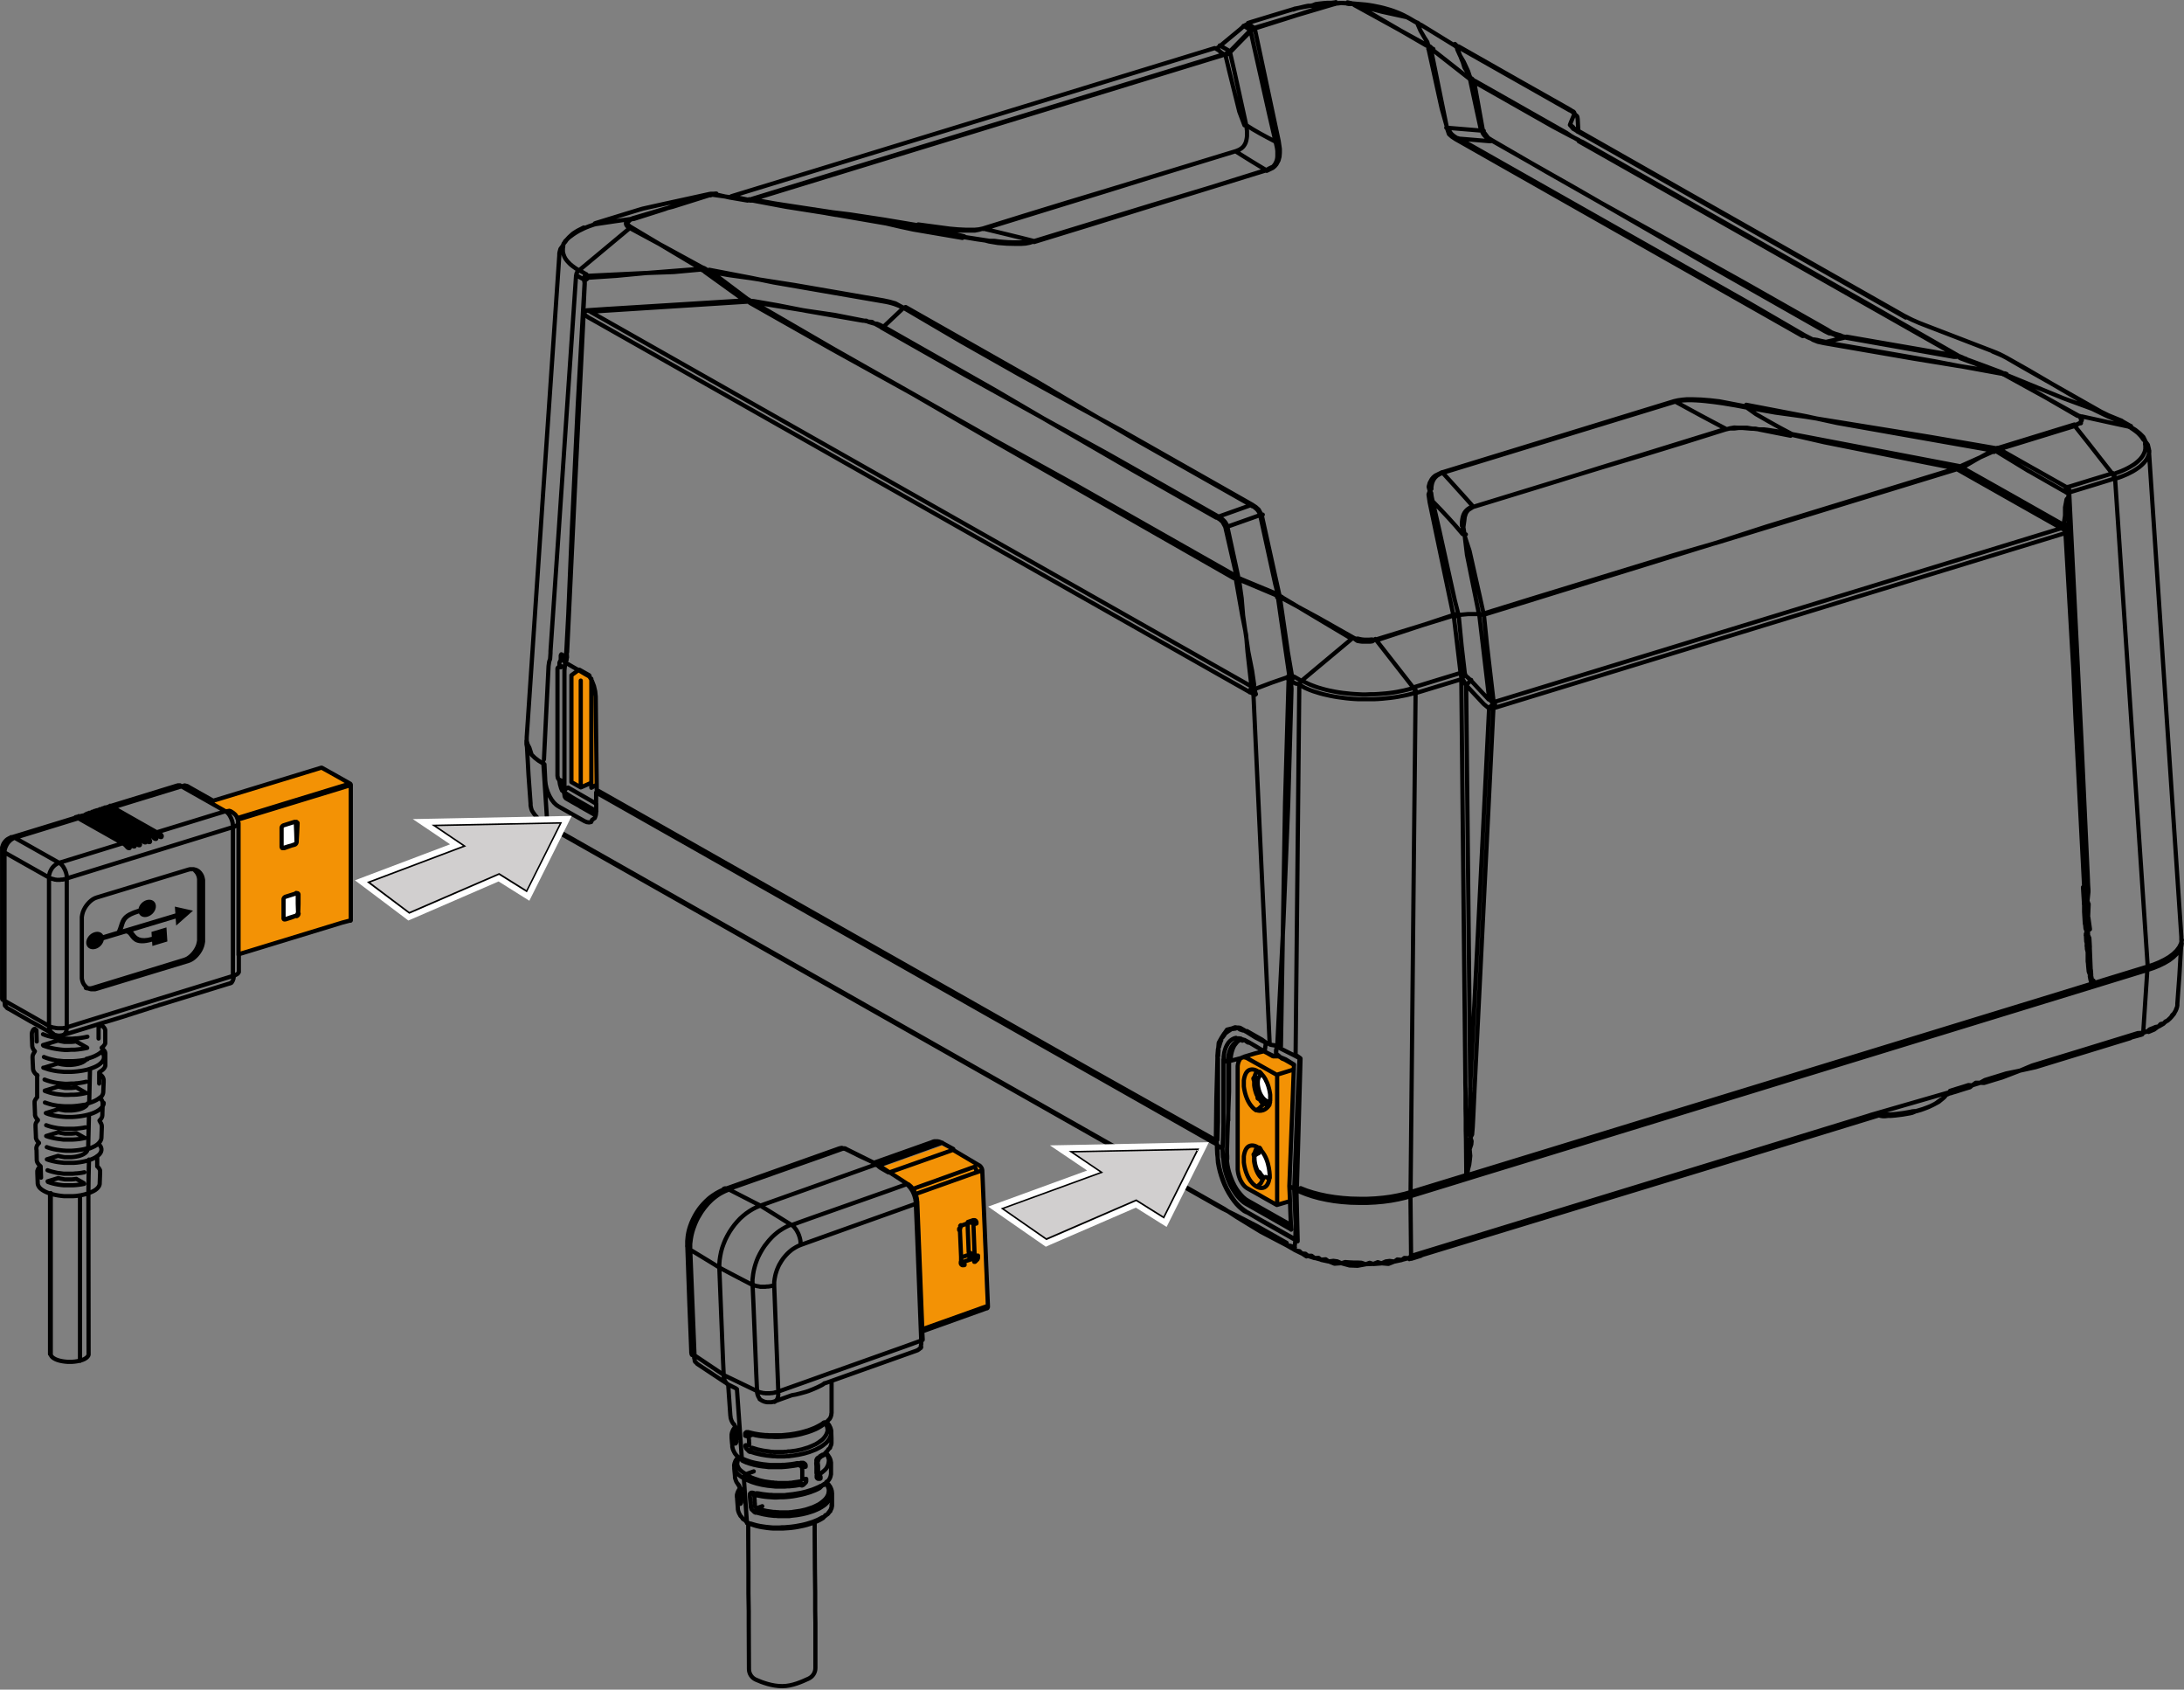 <?xml version="1.0" encoding="UTF-8"?><svg id="Layer_1" xmlns="http://www.w3.org/2000/svg" viewBox="0 0 212.97 164.72"><rect x="0" y="0" width="212.97" height="164.72" fill="#808080" stroke="none"/><path d="M91.42,111.5l-5.61,2-.06-.04-.04-.02s0,0-.02-.01l5.22-1.85,.21-.07h.29Z" style="fill:#f39205;"/><polygon points="92.56 112.05 86.76 114.11 86.15 113.72 91.88 111.69 92.56 112.05" style="fill:#f39205;"/><g><path d="M96.14,127.39l.16,.02h-.18l-6.02,2.15-.48-12.36s0-.03,0-.04l-.06-.43-.07-.22-.04-.13v-.03l-.08-.14-.1-.21-.04-.08-.15-.2-.08-.1-.15-.15-.03-.02-.12-.09-.04-.02s-.03-.02-.04-.02h-.04l-1.49-.99,5.84-2.08,2.53,1.5,.1-.13-.08,.15,.12-.11-.1,.14,.16,.1v.44l.46,13h.16l-.17,.04Z" style="fill:#f39205;"/><path d="M20.48,78.15l10.77-3.29,2.68,1.49,.16,.25,.04,13.2-10.87,3.31,.04-10.62-.1-2.53-.33-.55-.61-.31s-.27,.02-.35,0c-.08-.02-1.43-.94-1.43-.94" style="fill:#f39205;"/></g><polygon points="27.49 80.6 27.41 82.05 27.51 82.71 27.92 82.68 28.86 82.36 28.96 81.21 28.92 80.23 28.77 80.25 27.49 80.6" style="fill:#fff;"/><polygon points="27.51 87.61 28.9 87.22 28.92 87.81 28.9 89.35 27.81 89.77 27.55 89.71 27.47 89.37 27.51 87.61" style="fill:#fff;"/><g><path d="M6.13,100.9h.04l.06-.04,.03-.02,.04-.04,.04-.04,.03-.04,.03-.05,.03-.05,.02-.06,.02-.06,.02-.07v-.07l.02-.07v-.15h0v-14.48h-.08l-.07,.04-.08,.02h-.08l-.08,.03h-.17l-.09,.02h-.35l-.08-.02h-.08l-.08-.03-.08-.02-.08-.02-.07-.02-.07-.02-.06-.02-.06-.03-.05-.03-2.18-1.23-2.18-1.23-.02-.06,.03-.11v-.08l.03-.08,.02-.08,.03-.08,.03-.08,.04-.08,.04-.08,.04-.07h0l.05-.08,.05-.07,.06-.07,.06-.06,.06-.06,.06-.06,.07-.05,.07-.05,.07-.04,.07-.04,.07-.03,.07-.02,2.18,1.23,2.18,1.23,.05,.03,.05,.04,.05,.04,.05,.05,.05,.05,.05,.06,.05,.06,.04,.07,.04,.07,.04,.07,.04,.08,.04,.08,.03,.08,.03,.08,.03,.08,.02,.08,.02,.08,.02,.08v.08l.02,.08-.03,.09,.04,.07h0l1.62-.5,1.62-.5,1.62-.5,1.62-.5,1.62-.5,1.62-.5,1.62-.5,1.62-.5,1.62-.5,1.16-.36,.46-.14,.07-.02,.06-.02,.06-.03,.06-.03,.05-.03,.05-.03,.04-.03,.03-.03,.03-.03,.02-.04,.02-.04v-.31l-.02-.05v-.05h-.01v-.06l-.05-.1-.02-.05-.03-.05-.02-.04-.06-.09-.03-.04-.07-.08-.04-.03-.08-.07-.04-.03-.08-.06h-.02l-.05-.04-.03-.02-.03-.02-.06-.03-.13-.04-.06,.03h-.14l-.05,.03h-.09l-1.64-.93-.53-.3-2.18-1.23-.05-.03-.05-.05h-.21l-.03,.02h-.04l-6.67,2.05-.05,.02-.06,.02-.06,.02-.04,.03h-.09l-.04,.02m17.23,3.91h0l.03,.03h.05l.57-.18,.58-.15,.06-.03,.06-.05,.04-.06,.03-.07v-.07l-.03-.91-.04-.91v-.11h-.04l-.02-.02h-.06l-.54,.17-.54,.17-.06,.03-.06,.05-.04,.06-.03,.07v1.92s.03,.05,.03,.06Zm-17.72,24.32l-.07,.06-.15,.11-.18,.11-.2,.1-.22,.09-.24,.08-.17,.05-.06,.05-.03,.12-.08,.09-.11,.08-.13,.08-.15,.07-.17,.06-.19,.05-.2,.04-.21,.03-.22,.02h-.67l-.22-.04-.21-.04-.19-.05-.62,.19-.62,.19m3.91-12.31l.03,.03,.15,.1,.16,.07,.17,.04h.37l.19-.05,1.48-.45,1.48-.45,1.48-.45,1.48-.45,1.48-.45,1.48-.45,.19-.07,.19-.1,.18-.13,.17-.15,.16-.17,.15-.19,.13-.2,.11-.21,.09-.22,.06-.23,.04-.23v-6l-.04-.2-.06-.19-.09-.17-.11-.15-.13-.13-.15-.1-.16-.07h-.03l-.14-.04h-.37l-.19,.05-1.48,.45-1.48,.45-1.48,.45-1.48,.45-1.48,.45-1.48,.45-.19,.07-.19,.1-.18,.13-.17,.15-.16,.17-.15,.19-.13,.2-.11,.21-.09,.22-.06,.23-.04,.23v6l.04,.2,.06,.19,.09,.17s.11,.15,.21,.25Zm.26,15.71l-.06,.02-.18,.05-.26,.06-.27,.05-.28,.04-.29,.03-.29,.02h-.59l-.29-.02-.29-.03-.13-.02-.15-.02-.27-.05-.26-.06-.24-.07-.23-.08m18.7-31.6v12.86m-.05-13.19h0l.78-.24,.85-.26,.85-.26,.85-.26,.85-.26,.85-.26,.85-.26,.85-.26,.85-.26,.85-.26,.85-.26,.85-.26,.85-.26m-24.08,30.97v.11l-.06,.15-.07,.12-.1,.12-.13,.12-.15,.11-.18,.11-.2,.1-.22,.09-.24,.08-.26,.07-.27,.06-.28,.05-.29,.04-.3,.03-.3,.02h-.61l-.3-.02-.3-.03-.29-.04-.28-.05h0l-.27-.06-.25-.07-.23-.08m4.15,4.5l-.04,1.66-.02,1.63,.02,15.73-.03,.09-.06,.09-.08,.09-.11,.08-.13,.08-.16,.07-.18,.06-.19,.05-.21,.04-.22,.03-.23,.02h-.46l-.23-.02-.22-.03-.21-.04-.2-.05-.18-.06-.16-.07-.14-.08-.11-.08-.09-.09-.06-.09-.03-.1v-15.74m2.42-36.65h.05l.06-.03h.15l.05-.07,.19,.11,2.3,1.31,2.05,1.16,.44,.25m14.91,.26h.08l.02,.03h.05l.51-.18,.51-.19,.06-.03,.06-.05,.04-.06,.03-.07v-.07l.05-.87,.04-.87v-.07l-.06-.05-.05-.05h0m-18.48-1.4h.06l.11-.02,.04-.05h.11l.11,.02,.11,.05,3.39-1.04,3.39-1.04,.07-.02h.07l.08-.05h.08l.05,.03h.05l.08,.02,.03,.02h.03l.06,.04,.05,.03,2.39,1.35,10.54-3.22h.05l.92,.51,.92,.52,.92,.52,.03,.02,.02,.04,.02,.05v13.22l-.02,.03h-.1l-.72,.19-.85,.26-.85,.26-.85,.26-.85,.26-.85,.26-.85,.26-.85,.26-.85,.26-.85,.26-.85,.26-.85,.26-.73,.22v1.75l-.03,.04-.02,.04-.03,.04-.03,.03-.04,.03-.05,.03-.05,.03-.06,.03-.06,.03-.06,.02-.07,.04v.14l-.02,.07v.07l-.03,.07-.02,.06-.02,.06-.03,.05-.03,.05-.03,.04-.02,.05-.06,.04h-.05l-.03,.03-.04,.02h-.04l-6.66,2.05-.06,.02h-.05l-.02,.02h-.05l-.02,.02-.06,.02-.06,.02-.06,.02-.18,.06h-.05l-.02,.02h-.05l-.02,.02-.06,.02-.06,.02-.06,.02-.18,.06h-.05l-.02,.02h-.05l-.02,.02-.06,.02-.06,.02-.06,.02-.18,.06h-.05l-.02,.02h-.05l-.02,.02-.06,.02-.06,.02-.06,.02-.18,.06h-.05l-.02,.02h-.05l-.02,.02-.06,.02-.06,.02-.06,.02-.18,.06h-.05l-.02,.02h-.05l-.02,.02-.06,.02-.06,.02-.06,.02-.18,.06h-.05l-.02,.02h-.05l-.02,.02-.06,.02-.06,.02-.05,.02-1.27,.39-.73,.22h-.02l-1.44,.45-2.39,.73-.23,.06-.03,.02-.06,.02h-.04l-.09,.04h-.07l-.09,.02h-.25l-.08-.02-.09-.02-.08-.02-.08-.03-.12-.06-.05-.03-.05-.03-.18-.1-.03-.02-1.17-.66-.38-.21-.23-.13h-.02l-2.19-1.26-.05-.02-.06-.03-.05-.04h-.02l-.05-.05-.04-.05-.02-.05-.05-.04-.06-.04-.02-.09v-.16l-.02-.07v-.16l-.06-.03-.04-.03-.04-.03-.06-.02-.04-.07v-14.78l.03-.09,.03-.09v-.02l.03-.06,.04-.09,.04-.07,.05-.07,.05-.07h.01l.06-.08,.06-.06,.07-.06,.07-.05,.04-.02,.08-.05,.08-.04,.09-.03h0l.04-.02h.04l.04-.02,6.16-1.89h.07l.06-.02,.04-.03,.07,.02,.12,.09,2.18,1.23,2.18,1.23,.11,.07,.11,.1,.07,.08,.03,.03,.04,.05,.02,.02,.06,.05,.06,.03h.09l.02-.02v-.02l.02-.05-.02-.06-.04-.07-.1-.12-.11-.1-.11-.07-2.18-1.23-2.18-1.23-.12-.09v-.04h0l.04-.02h.09l.04-.04,.07,.02,.12,.09,2.18,1.23,2.18,1.23,.11,.07,.11,.1,.07,.08,.03,.03,.04,.05,.02,.02,.06,.05,.06,.03h.09l.02-.02v-.02l.02-.05-.02-.06-.04-.07-.1-.12-.11-.1-.11-.07-2.18-1.23-2.18-1.23-.12-.09v-.04h0l.04-.02h.09l.04-.04,.06-.02,.06-.02h.1l.1-.02v-.04h.07l.06-.02,.04-.03,.06-.02,.06-.02h.1l.1-.02v-.04h.07l.06-.02,.04-.03,.06-.02,.06-.02h.1l.1-.02v-.04h.07l.06-.02,.04-.03,.06-.02,.06-.02h.1s.1-.02,.17-.08Zm-1.97,.6h.06l.11-.02,.05-.06h.05l.16-.02,.11,.09,.25-.08,2.18,1.23,2.18,1.23,.11,.07,.11,.1,.07,.08,.03,.03,.04,.05,.02,.02,.06,.05,.06,.03h.09l.02-.02v-.02l.02-.05-.02-.06-.04-.07-.44-.25-.34-.19-1.71-.97-2.3-1.31-.19-.11m-.22,.07h.06l.11-.02,.05-.06h.05l.19-.07h.06l.04-.02h.11l.05-.07,.05-.02h.16l.11,.08,.25-.08,2.18,1.23,2.18,1.23,.11,.07,.11,.1,.07,.08,.03,.04,.04,.05,.02,.02,.06,.05,.06,.03h.09l.02-.02v-.02l.02-.05-.02-.06-.04-.07-.44-.25-2.05-1.16-2.3-1.31-.19-.11m-.22,.07h.06l.11-.02,.05-.06h.05l.16-.02,.11,.09,.25-.08,2.18,1.23,2.18,1.23,.11,.07,.11,.1,.07,.08,.03,.03,.04,.05,.02,.02,.06,.05,.06,.03h.09l.02-.02v-.02l.02-.05-.02-.06-.04-.07-.44-.25-2.05-1.16-2.3-1.31-.19-.11m18.14,8.5l.08,.02h.05l.03,.06v.96l.03,.9,.05,.07-.03,.11-.04,.06-.06,.05-.06,.03-.04-.02-.04-.02-.54,.17-.54,.19h-.05l-.03-.02h-.01l-.03-.06v-1.92l.03-.07,.04-.06,.06-.05,.06-.03,.54-.17,.54-.17h.12l.04,.04,.03,.05v.96l-.03,.87-.05,.05-.03,.07-.04,.06-.05,.08-.54,.2-.54,.17h-.05l-.02-.04h-.08M3.92,113.7l-.09,.09-.09,.12-.06,.12-.04,.12v.22l.04,1.04,.03,.12,.06,.12,.08,.12,.11,.11,.14,.11,.16,.1,.19,.1,.21,.09,.21,.07h.02l.25,.08,.26,.06,.27,.05,.28,.04,.29,.03h.89l.29-.02,.28-.04h.08l.2-.05,.26-.06,.25-.07h.04l.19-.08,.21-.09,.19-.09,.17-.1,.14-.11,.11-.11,.09-.12,.06-.12,.03-.12,.04-1.04v-.3l-.06-.12-.08-.12-.1-.11-.04-.03v-1.01m-.96-5.07l-.06,.05-.31,.03-.29,.05-.3,.04-.3,.03-.31,.02h-.62l-.31-.02-.3-.03h-.06l-.23-.04-.28-.05-.27-.07-.26-.08-.24-.08m5.48-2.67l.07,.07,.09,.12,.06,.13,.03,.13v.23l-.04,.98-.02,.13-.05,.13-.08,.13-.1,.12-.04,.08,.12,.15,.07,.13,.04,.13v.24l-.03,1.03-.02,.12-.05,.12-.08,.12-.13,.14,.08,.15,.08,.13,.05,.13,.02,.13v.12l-.04,1.04-.02,.12-.05,.12-.07,.12-.1,.12-.08,.08-.04,.04-.15,.11-.17,.1-.19,.09-.21,.09-.26,.09-.03,.09-.03,.09-.06,.09-.03,.03-.06,.06-.11,.08-.13,.08-.15,.07-.17,.06-.19,.05-.2,.04-.21,.03-.22,.02h-.67l-.22-.04-.21-.04-.19-.05-.55,.17-.55,.17m3.28-33.44h.09l.11-.02,.05-.06,.19,.11,2.3,1.31,2.05,1.16,.44,.25m-3.79-3.11l.11,.05,.25-.08,2.18,1.23,2.18,1.23,.11,.07,.11,.1,.07,.08,.03,.04,.04,.05,.02,.02,.06,.05,.06,.03h.09l.02-.02v-.02l.02-.05-.02-.06-.04-.07-.44-.25-2.05-1.16-1.52-.86-.78-.44-.19-.11m.02,32.47l.09,.1,.09,.12,.06,.13,.03,.13v.13l-.03,.13-.06,.13-.09,.12-.12,.12-.15,.11-.17,.11-.2,.1-.22,.09-.24,.08-.26,.07-.27,.06-.29,.05-.3,.04-.3,.02h-.93l-.3-.03-.3-.04-.29-.05-.27-.06-.26-.07-.24-.08m3.77-16.72l.14,.04h.37l.19-.05,1.11-.34,1.11-.34,1.11-.34,1.11-.34,1.11-.34,1.11-.34,1.11-.34,1.11-.34,.19-.07,.19-.1,.18-.13,.17-.15,.16-.17,.15-.19,.13-.2,.11-.21,.09-.22,.06-.23,.04-.23v-6l-.03-.16v-.04l-.07-.19-.09-.17-.11-.15-.1-.1m-10.6-5.29l.25-.08,2.18,1.23,2.18,1.23,.11,.07,.11,.1,.07,.08,.03,.04,.04,.05,.02,.02,.06,.05,.06,.03h.09l.02-.02v-.02l.02-.05-.02-.06-.04-.07-.44-.25-2.05-1.16-1.52-.86-.78-.44-.19-.11m-.41,36.05l-.26,.05-.27,.04-.28,.03-.29,.02h-.87l-.29-.03-.28-.04-.27-.05-.26-.06-.24-.07-.23-.08m3.66-5.32l-.26,.05-.28,.04-.28,.03h-.05l-.24,.02h-.88l-.29-.02-.28-.03h-.06l-.22-.04-.27-.05-.25-.06-.24-.07-.23-.08m3.73,4.59l-.27,.05-.28,.04-.23,.02h-.06l-.29,.03h-.89l-.29-.04-.22-.03h-.06l-.27-.06-.26-.06-.25-.07-.23-.08m3.9-10.82l-.22,.05-.28,.05-.29,.04-.3,.03-.31,.02h-.93l-.3-.03-.19-.02h-.11l-.29-.06-.28-.06-.27-.07-.25-.08-.23-.09m4.12,3.51l-.28,.06-.29,.05-.3,.04-.3,.02h-.31l-.31,.02h-.31l-.31-.03-.3-.03-.29-.04-.28-.06-.27-.07-.25-.08-.23-.08m4.15-5.29l-.28,.06-.29,.05-.3,.04-.22,.02h-.09l-.31,.03h-.62l-.31-.02-.3-.03-.12-.02-.17-.02-.29-.05-.28-.06-.27-.07-.25-.08-.23-.09m4.09,10.11l-.28,.06-.29,.05-.3,.03-.31,.02h-.93l-.3-.04-.3-.04-.29-.05-.27-.06-.26-.07-.24-.08m3.9-5.3l-.28,.06-.29,.05-.3,.04h-.1l-.21,.03h-.31l-.31,.02h-.31l-.31-.03-.3-.03h0l-.3-.05-.28-.06-.27-.07-.26-.08-.24-.09m4.16-3.09l-.29,.06-.3,.05-.32,.04-.32,.03h-.33l-.33,.02h-.33l-.32-.03-.32-.04-.31-.05-.3-.06-.28-.07-.27-.08-.25-.09m3.95,13.41l-.37-.21-.37-.21-.22,.03-.22,.02h-.69l-.22-.04-.21-.04-.2-.05-.52,.16-.52,.16m3.64-4.22l-.42-.24-.42-.24-.22,.03-.22,.02h-.69l-.22-.04-.21-.04-.2-.05-.59,.18-.59,.18m3.88-4.2l-.47-.27-.47-.27-.22,.03-.22,.02h-.69l-.22-.04-.21-.04-.2-.05-.66,.2-.66,.2m-.36,8.48l-.02-.55-.02-.55-.05-.05-.08-.07-.1-.12-.08-.12-.05-.12-.02-.12-.02-.98-.02-.1v-.13l.03-.13,.06-.13,.09-.12,.08-.08v-.02l-.11-.11-.09-.12-.06-.12-.04-.12v-.12l-.04-.95v-.24l.03-.13,.07-.13,.13-.15v-.05l-.11-.11-.08-.12-.06-.12-.03-.12v-.12l-.04-.97v-.25l.06-.13,.07-.12,.1-.12,.02-.02v-2.18m4.85-2.67l-.53-.3-.53-.3-.22,.03-.22,.02h-.69l-.22-.04-.21-.04-.2-.05-.73,.22-.73,.22m.07,2.21l.69-.21,.69-.21,.19,.05,.21,.04,.22,.03,.22,.02h.45l.22-.02,.21-.03,.2-.04,.19-.05,.17-.06,.15-.07,.13-.08,.11-.08,.08-.09,.05-.08h.05l.26-.08,.24-.08,.22-.09,.2-.1,.18-.1,.16-.11,.14-.12h.02l.11,.13,.07,.13,.04,.13v.25l-.05,.15-.08,.13-.11,.13-.13,.12-.16,.12-.19,.11-.21,.1-.23,.09-.25,.09-.27,.08-.29,.06-.3,.05-.31,.04-.32,.03-.32,.02h-.65l-.32-.03-.32-.03-.31-.05-.3-.06-.28-.07s-.26-.08-.51-.17Zm5.35-2.85v-1.1l.23-.16,.15,.04,.13,.12,.09,.13,.05,.13v1.33l-.08,.13-.1,.13-.17,.15,.13,.14,.12,.13,.08,.13,.03,.13v1.21l-.04,.13-.08,.13-.12,.13-.15,.12h-.01l-.2,.14v1.1m-6.09-4.1l-.03-1.1-.17-.14-.1,.05-.09,.13-.06,.14-.03,.14v.21l.04,.99,.02,.13,.05,.13,.07,.13,.12,.14-.08,.14-.08,.13-.05,.13-.02,.13v.12l.05,1.09,.03,.13,.06,.13,.09,.13,.1,.11h.01l.14,.13m7.19-26.15l2.18,1.23,2.18,1.23,3.39-1.04,2.47-.76,.93-.28h.02l.05,.03,.03,.04,.05,.04,.05,.05,.05,.05,.05,.06,.05,.06,.04,.07,.04,.07,.04,.07,.04,.08,.04,.08,.03,.08,.03,.08,.03,.08,.02,.08,.02,.08,.02,.08v.08l.02,.08v14.66l.02,.07m-13.35-16.02l2.18,1.23,2.18,1.23,.11,.07,.11,.1,.1,.12M.44,97.56l2.18,1.23,.44,.25,.09,.05,1.65,.94,.05,.03,.06,.03,.06,.02,.07,.02,.07,.02,.08,.02,.08,.02h.08l.08,.03h.08l.09,.02h.52l.08-.02h.08l.08-.03h.06l.06-.03h.02l1.62-.51,1.62-.5,1.62-.5,1.62-.5,1.62-.5,1.62-.5,1.62-.5,1.62-.5,1.62-.5,1.62-.5,.09-.02m-13.92-15.76l2.18,1.23,2.18,1.23,.11,.07,.11,.1,.1,.12m-3.19-3.21l2.18,1.23,2.18,1.23,.11,.07,.11,.1,.1,.12m-5.16-2.61l2.18,1.23,2.18,1.23,.11,.07,.11,.1,.1,.12m-5.96,30.14l.08-3.3m.02-1.1l.08-3.3m-3.6-3.48l-.05-.03-.06-.04-.05-.04-.04-.05-.04-.05-.04-.06-.03-.06-.03-.07-.02-.07-.02-.07v-.07l-.02-.08v-14.71l.02-.08,.02-.08,.02-.08,.03-.08,.03-.08,.04-.08,.04-.08,.04-.08,.05-.07,.05-.07,.06-.07,.06-.06,.06-.06,.06-.05,.07-.05,.07-.05,.07-.04,.07-.04,.07-.03,.07-.02,3.12-.96,3.12-.96m11.11-2.43l4.98-1.53,5.92-1.81M1.08,81.61h.25l.05,.04,.05,.03,3.12-.96,3.12-.96M.44,97.56v-14.55m7.36,49.66v-16.14m-2.92,15.48v-15.65" style="fill:none; stroke:#000; stroke-linecap:round; stroke-linejoin:round; stroke-width:.41px;"/><path d="M17.04,88.38l1.78,.4-1.64,1.45-.05-.68-4.16,1.25s.07,.09,.11,.14c.24,.32,.54,.73,1.72,.39l-.03-.48,1.46-.44,.09,1.37-1.46,.44-.03-.42c-1.49,.43-1.88-.09-2.18-.51-.11-.15-.21-.28-.36-.29l-2.17,.65c-.08,.37-.39,.73-.79,.85-.48,.14-.89-.1-.92-.55-.03-.45,.33-.93,.81-1.07,.37-.11,.7,.01,.84,.28l1.35-.41c.08-.19,.14-.36,.19-.52,.22-.7,.37-1.18,1.91-1.65,.08-.37,.39-.71,.78-.83,.47-.14,.88,.1,.91,.55,.03,.44-.33,.92-.8,1.06-.38,.12-.72-.02-.85-.31-1.21,.37-1.32,.71-1.47,1.22-.03,.1-.06,.21-.11,.32l5.13-1.54-.05-.68Z"/></g><polygon points="125.79 117.06 124.5 117.44 121.43 115.73 120.88 115.02 120.61 113.71 120.66 104.04 120.91 103.12 121.43 102.93 123.25 102.41 125.89 103.5 126.19 103.82 125.79 114.18 125.79 117.06" style="fill:#f39205;"/><path d="M122.68,111.94l-.22,.22-.11,1.04s.27,.98,.35,1.09c.08,.11,.38,.49,.38,.49l.65,.05,.03-.16-.22-1.36-.38-.93-.49-.44Z" style="fill:#fff;"/><polygon points="122.68 104.37 122.41 105.05 122.46 106.41 123.17 107.56 123.63 107.83 123.91 106.85 123.69 105.81 123.17 104.91 122.68 104.37" style="fill:#fff;"/><g><path d="M58.16,76.47l-.48,.22-.03-.38-.95,.41-.98-.54,.03-10.31s.65-.57,.69-.57c.05,0,.79,.48,.79,.48l.44,.29,.53,1.39-.04,9.03Z" style="fill:#f39205;"/><path d="M122.54,108.23s.69,.31,1.25-.52m.03,7.11s.05-1.67-.84-2.67M56.67,76.75l.99-.44m15.4-56.89l.09,.02h.11l.12-.03,.15,.06,2.73,.49h.1l.67,.11,.02,.03,1.98,.36,1.62,.34,.87,.15,.51,.03,3.13,.43,4.25,.54,.13-.07,3.07,.41,.79,.07,.81,.04h.82l.42-.04,.38-.08,4.08-1.27,4.11-1.26,4.14-1.25,12.36-3.77,.32-.13,.23-.15,.17-.16,.12-.17,.09-.17,.06-.17,.04-.17,.03-.17,.02-.17v-.5l-.02-.17-.02-.17-.03-.17-.03-.17-.39-1.77-.39-1.77-.39-1.77-.41-1.79-.34-.2-.32-.18-.32-.18M131.4,.23l.21,.05,.15,.08,.18,.02,.17,.07,.17,.03,3.42,1.99,3.42,1.99h.08l.04,.08,.05,.04,.05,.04h.21l.06,.08,.08,.05,.08,.02m-18.07-2.53h.04l.06-.03,.05-.02,2.2-.67,2.15-.65h.03v-.02l1.77-.33,.3-.12,.37-.05,.37-.04,.38-.03h.41l.31-.04,.13-.03m40.01,39.25l5.85,1.12,3.03,.66,3,.53,3,.53,3,.53,3,.53,3,.53,.14-.1M58.13,78.23v-.98l.09,.06,9.99,5.66,10.09,5.72,10.09,5.72,10.09,5.72,10.09,5.72,9.57,5.43,.54,.29,.02,.04,.04,.95v.4l.03,.39,.08,.42,.1,.43,.13,.44,.15,.44,.18,.44,.2,.42,.22,.4,.24,.38,.25,.35,.25,.31,.26,.27,.26,.23,.25,.19,.24,.12h.07l1.15,.66,1.23,.69,1.23,.69,1.03,.58,.22,.11,.03,.09m0,0l-.05-.03-.07-.04-.13-.07-1.57-.89-1.57-.89-1.57-.92-.12-.1-.12-.08-.12-.09-.12-.1-.13-.11-.13-.12-.13-.13-.13-.14-.13-.15-.12-.16-.12-.17-.12-.17-.12-.18-.11-.19-.11-.2-.11-.2-.1-.21-.1-.21-.09-.21-.08-.22-.08-.22-.07-.22-.07-.22-.06-.22-.05-.21-.05-.21-.04-.21-.03-.2-.03-.2-.04-.2-.05-.39-.02-.42-.02-.58M191.73,34.99l-.28-.1-.07-.04-.09-.04-.11-.04h-.02l-.06-.04-.07,.02-.09-.09-8.89-5.09-.51-.29-1.48-.84-.87-.49-11.79-6.69-11.79-6.69-1.27-.72-.38-.16-.77-.44-.44-.3-8.94-5.07h-.19l-.07-.09-.05-.06-.11,.02v.19l.48,2.24,.55,2.53,.14,.07,.2,.19,.18,.24,.23,.3,.15,.18m67.43,78.29l-.05,.28-.2,.41-.25,.33-.33,.32-.4,.3-.46,.27-.51,.25-.54,.22-.57,.19-4.79,1.47-4.79,1.47-4.79,1.47-4.79,1.47-4.79,1.47-4.79,1.47-4.79,1.47-4.79,1.47-4.79,1.47-4.79,1.47-4.79,1.47-4.79,1.47-4.79,1.47-3.11,.95-1.23,.38-.45,.14-4.79,1.47-.6,.17-.65,.15-.7,.13-.74,.1-.78,.07-.8,.04h-.82l-.82-.02-.81-.06-.78-.09-.75-.13-.7-.15-.65-.18-.6-.2-.53-.21-.54-.26-.59-.33m77.94-27.51v.07l-.05,1.15-.11,.05v.06l-.09,.35v.2l.16,.6v.18l-.09,.22-.1,.17,.12,.18,.11,.14v.23l-.04,.7v1.29l.03,.22,.02,.28,.05,.5,.13,.35,.14,.24,.07,.55h0m-14.75,11.34l-.09,.07-.18,.13-.16,.12-.14,.09-.15,.08-.16,.08-.16,.08-.17,.08-.18,.07-.18,.07-.19,.07-.2,.07-.2,.06-.21,.06h-.21l-.21,.02-.22,.05-.23,.04-.23,.04-.23,.04-.24,.03-.24,.03-.24,.03-.24,.02-.24,.02h-.25l-.25,.03h-.5m28.85-10.35l-.05,.17-.19,.32-.16,.15-.09,.16-.14,.15-.24,.22-.39,.28-.27,.06-.19,.21-.44,.33-.55,.23-.16-.06-.37,.12-.08,.15-.1,.03h-.02M71.32,19.13l1.64,.34,3.68,.69,4,.63,.12-.04,.75,.19,6.38,1.1,3.14,.49,2.94,.56,2.54,.39h.47l.43,.06,.43,.04,.43,.03,.44,.02h1.31l.44-.04,.39-.09,11.34-3.47,5.71-1.72,5.63-1.76,.29-.16,.28-.13m79.39,72.02l-.1,.18-.06,.97,.18,1.21v.21l-.11,.18,.04,.74,.16,.63,.11,1.35,.05,.4,.13,.42,.03,.41v.17l.04,.18,.03,.18v.16l-.04,.03,.03,.09v.02l.03,.03,.03,.02,.02-.02-.05-.04h-.04l-.03-.08v-.09l.02-.18v-.08M57.97,21.82h0l.03-.04h.02l.05-.03,2.96-.91,1.44-.44h.02l.07-.03h.03l.08-.03h.01l2.11-.47,2.2-.48,2.19-.48,.13-.02h.35l.06-.02h.14m136.39,27.77h-.02l-2.2,.68-2.2,.67h0l-.04-.02v-.19l-.03-.07-.04-.07-.03-.06-.02-.06-.02-.06m-63.54,20.05h-.02l-.33,.1-.34,.09-.35,.08-.36,.07-.36,.07-.37,.06-.38,.05-.39,.04-.39,.04-.39,.03-.39,.02h-1.6l-.4-.02-.39-.03-.39-.04-.38-.05-.38-.05-.37-.06-.37-.07-.36-.08-.35-.08-.34-.09-.32-.1-.32-.1-.3-.11-.29-.12-.27-.12-.38-.22-.13-.06-.12,12.01-.12,11.98-.12,12.08,.45,.32,.03,.04-.17,6.08-.18,6.3m11.44-48.59h.02l2.2-.68,2.2-.67h.05l.06-.03,.09,.06-.06,.12v.09l.02,.09,.02,.1v.42M126.13,.93l.05-.03h.03l.07-.03,.29-.08,.33-.08,.33-.08,.34-.07h.41l1.87-.21,.14,.03m-9.39,56.01v-.13l-1.12-4.9-.27-.49-.26-.23-.33-.21m2.31,50.94h-.04l-.08,.07-.08,.06-.07,.06-.07,.07-.06,.08-.07,.09-.07,.09-.06,.1-.05,.1-.05,.11-.04,.11-.04,.12-.04,.13-.03,.13-.03,.13-.02,.14-.02,.14v.14l-.13,.18-.11,.04v5.76m43.51-70.12l.08,.05,1.23,.67,1.23,.67,1.24,.66,1.25,.66m-27.71,4.23l.08,.05,.75,.82,.74,.82,.74,.82,.73,.82m-20.71,55.4l.09-.06h.01l.08,.09,.12,.15,.11,.17,.1,.18v.03l.09,.16,.08,.2,.07,.2,.06,.21,.05,.21,.04,.21,.03,.21v.59l-.05,.08h-.13l-.1-.03-.1-.05-.1-.07-.1-.08-.1-.1-.09-.12-.09-.13-.08-.14-.07-.15-.06-.16-.05-.16-.04-.17-.03-.17-.02-.16v-.31l.02-.14,.03-.13m-.09,10.54l.33-.31,.21-.4-.23-.2-.11-.13-.1-.15-.09-.16-.08-.17-.07-.18-.06-.19-.05-.19-.04-.19-.03-.19v-.36l.06-.19,.22-.16,.18-.08,.05-.1,.06-.09,.12-.1-.11-.2-.06-.05-.09,.03M56.99,27.52v-.23l.06-.04,.16-.03,.11-.11,.14-.05h.1l2.55-.17,2.76-.26,5.49-.43,.05,.07,.08,.08,.08,.03,.19,.08,.15-.17-.2-.13-.09-.04-.07-.03-.09,.04-.03,.14-2.73,.25-2.83,.1-5.56,.27-.06,.04-.06,.04-.06,.05-.05,.06-.11,.05-.08,.1,.05,.04s.03,.06,.05,.24ZM123.6,107.74h.11l.08-.04v-.04l.06-.22-.06,.11-.11,.22-.18-.05h0l-.09-.04-.1-.09-.14-.07-.13-.06-.11-.11-.08-.2-.14-.23-.16-.17-.07-.18-.06-.19-.05-.19-.04-.19-.03-.19v-.36l.06-.19,.22-.16,.18-.08,.05-.1,.06-.09,.12-.1v-.08l-.11-.12-.06-.05-.09,.03m1.94-46.33l.11-.16-.08-.05-.2,.08-3.66-1.54-.05-.04-.03-.1-.03-.09-.08,.07,.06,.07,.05-.09-.12-.1-.08-.06-7.86-4.46-7.86-4.46-7.96-4.4-15.68-8.89-7.82-4.54-.19-.06-.15-.14-.11-.04-3.8-2.86-.22,.04-.28-.03-.02-.19-3.64-1.99-3.6-1.94-.13-.09-.1-.09-.07-.1-.03-.1v-.1l.14-.09,.16-.09,.09-.09,.12-.08,.17-.12,.16-.02m-4.71,5.49l-.08,.08-.07,.1-.05,.11,.02,.15-.02,.09-.41-.22-.36-.21h-.01v-.04l.02-.1,.02-.06,.04-.08,.04-.08,.03-.05,.07-.08,.04-.02,.36,.21,.36,.21,.17,.17v.14l-.06,.05-.06,.03-.05,.04v.08l-.15,.05-.68,12.17-.58,12.23-.5,11.88,.03,.5-.07,.27h-.1l-.05-.05v-.09l.1-.16,.13-.48,.85-17.77,.76-15.21,.05-.06v-.07l.02-.04h.04l.12-.09,.06-.04,.06-.04h0l.17,.07,.18,.06,1.55-.1,6.14-.39,7.69-.49,.23,.07,.15-.02,5.3,.85,2.73,.4,2.75,.54,.56,.12,.33,.02,.18,.13,.76,.41,.2-.09,1.92-1.81,.21-.09,4.23,2.4,4.23,2.4,4.23,2.4,4.13,2.45,5.54,3.25,5.65,3.2,5.65,3.2h.19l.16,.22,.15,.12,.13,.12,.1,.13,.08,.13,.06,.13,.04,.13,.21,.96,.21,.96,.21,.96,.21,.96,.21,.96,.21,.96,.21,.96,.25,.97,.13,.17,.08,.16h.05l3.6,1.94,3.59,2.03,.17,.07,.18-.02,.2,.05,.22,.04,.23,.02h.47l.23-.02,.28,.03,.21-.05,3.74-1.15,3.79-1.17,.11-.08,.13,.14h.11l.1-.11,.96-.09h1.11l.14,.06h.19l.02-.05v-.05l4.62-1.43,4.6-1.41,4.6-1.41,4.6-1.41,4.67-1.35,23.06-7.06,.09-.11h.36l.15-.06v-.05l-.05-.02h-.07l-.03-.04-4.13-.79-4.13-.79-4.13-.79-4.13-.79h0l-.03-.02-1.15-.61-1.16-.65-1.15-.66-1.08-.77-2.5-.48-.88-.1-.89-.07-.91-.03h-.46l-.45,.04-.43,.06-.4,.09-5.67,1.74-5.67,1.74-5.67,1.74-5.67,1.74-.59,.29-.2,.17-.15,.18-.2,.37-.1,.37,.1,.39,.15,.21,.02,.19,.03,.19,.04,.19,.04,.19,.05,.19,.31,1.36,.31,1.36,.3,1.36,.3,1.36,.3,1.36,.3,1.36,.3,1.36,.36,1.41-.05,.14-.11-.11-.14-.08-.09,.07h-.12l-.11,.04-3.67,1.21-3.67,1.21-.14-.12-.14,.12-.16,.11-.24,.03h-.74l-.24-.03-.23-.04-.21-.14-.16-.16-.19,.1-3.42-2.04-3.41-2.04-.11-.08-.05-.04-.05-.04-.1,.03-.14,.08v.07l.05,.04,.07-.03,.11-.15v-.09l-.05-.19-.38-1.72-.43-1.95-.43-1.95-.43-1.95-.3-.55-.28-.25-.36-.24-4.23-2.4-4.23-2.4-4.23-2.4-4.34-2.36-5.75-3.16-5.65-3.2-5.54-3.25-.82-.45-.56-.16-.61-.13-4.33-.75-4.34-.75-4.29-.67-2.09-.29-2.14-.37-.07-.09-.09-.07h-.08v.2l3.92,2.82,.08-.02,.12-.08,.1,.09,.15,.06,.04,.16,7.97,4.51,7.91,4.38,7.77,4.51,23.5,13.42,.25,.1v.04l.04,.26,.58,3.29,.37,1.85,.14,1.68,.39,3.43,.12,.11,.11,.09v.06l-.04,.06-.02,.13v.26l.02,.08,.79,17.03,.35,7.45,.44,9.55,.14,.05,.42,.07,.17,.04,.32,.24,1.41,.71,.45,.24-.2,4.32-.16,4.23-.16,4.23,.07,1.69,.07,1.69-.03,1.66-.09,.72,.04,.17,.15,.05,.31,.05,.2,.2,.48,.31,.15-.06h.35l.27,.2,.66,.18,.44-.04,.26,.19,.6,.24,.69-.05,.35-.11,.39,.03,.4,.02h.4l.4,.02,.39,.14,.78-.03,.42-.17,.35,.11,.69,.06,.6-.24,.26-.19,.44,.04,.68-.18,.25-.21,.55-.17,.55-.17,34.59-10.6,8.8-2.7,.25-.08,.05-.02,7.66-2.21,.08,.11,.11-.03,.09-.03,.12-.04,.15-.04,.13-.04,.22-.07,.15-.05,.32-.1,.19-.06,.47-.14,.23-.2,.33-.24h.39l.42,.02,1.08-.33,.7-.21,1.77-.68,1.14-.48,2.25-.69,2.33-.71,4.65-1.43,.52-.16,.55-.17,.53-.03,.37-.12,.27-.22,.29-.11,.28-.12,.32-.05,.46-.27,.18-.22,.21-.07,.24-.22,.14-.15,.25-.31,.08-.16,.09-.16,.07-.16v-.02l.05-.15,.03-.17v-.17l.2-2.74,.16-2.77,.05-.28v-.35l-.02-.03v-.34l-1.59-23.79-1.57-23.55v-.17l-.04-.17-.07-.29-.22-.3-.06-.14-.16-.32-.3-.3-.09-.08-.34-.27-.02-.02-.29-.18-.09-.05-.05-.02-.11-.05h-.01l-.21-.05-1.43-.31-1.64-.36-1.42-.31h-.1l-.13-.05h-.19l-3.42-1.98-3.42-1.99-.02-.02h-.07l-.1,.03-.13-.1-.05-.06h-.14l-.21-.11-2.09-.34-2.09-.32-4.29-.7-4.34-.75-4.33-.75-.61-.13-.48-.19-.17-.11-.23-.09-.21-.1-.2-.11-.2,.04-4.23-2.4-4.23-2.4-4.24-2.4-4.23-2.4-4.23-2.4-4.23-2.4-4.23-2.4-3.15-1.79-1.08-.61-.36-.24-.28-.25-.18-.54-1.56-7.67-.08-.04h-.12l-.07-.06,.06-.11-.16-.56-.29-.45-.37-.64-.32-.74-.04-.04-.05-.03-.08-.04-.02-.02h-.02l-.08-.05h0l-.36-.21-.22-.12-.04-.02-.11-.06-2.46-.54-2.38-.63-.3-.12h-.53l-.16-.03-.11-.04-.25-.02h-.25l-.19,.03-.2,.02h-.28l-.31,.05-3.62,1.19-3.67,1.16-.07-.03-.05,.04-.12,.03-.12,.03-.11,.08-.06,.06-.04,.03-.02,.02-.08,.09-.02,.02-1.89,1.94-.02,.02-.04,.04-.03,.06-.06,.08-.1,.06-.1,.02-.05,.02-.02,.04-.03-.04-.33-.21-.38-.33,.03-.18,.08-.05,.08-.06,.03-.02,.55-.46,.58-.48,.58-.48,.29-.24,.28-.25h0l.05-.04,.05-.04,.06-.04,.06-.03,.12-.06,.08-.03h.06l.28,.16h.02l.34,.24,2.34,11,.11,.76v.38l-.03,.38-.1,.37-.2,.37-.15,.18-.2,.17-.6,.29-.08-.04-11.3,3.49-5.63,1.75-5.67,1.74-.08-.04-.35,.11-.41,.08-.45,.03h-.46l-.91-.02-.89-.07-.84-.14-.38-.1-.42-.06-.42-.06-.42-.07-.42-.07-.41-.07-.13,.08-4.8-.82-1.21-.26-2.73-.63-3.22-.59-.73-.16-1.71-.31-2.49-.3-.93-.15-2.55-.42h-.34l-.16-.04-.08,.04-1.76-.3-1.02-.23-.17-.03h-.14l-.06-.02h-.11l-.22,.02-.14,.05-.05-.04h-.08l-3.74,1.16-.58,.22-3.02,.96-.16,.02h-.25l-1.53,.22-1.81,.27h-.04l-.02,.02h-.03l-.23,.08-.29,.1-.28,.11-.23,.1-.04,.02-.2,.1-.16,.08h-.02l-.15,.09-.19,.11-.25,.16-.11,.08-.31,.23-.09,.08-.31,.3-.17,.32-.07,.13-.22,.3-.08,.29-.03,.17v.17l-1.59,23.33-1.59,23.65v.36l.09,.33,.17,.33,.11,.34,.11,.34,.31,.3,.36,.28,.41,.25,.17,.1,.04,.82,.04,.81,.04,.34,.08,.37,.13,.39,.17,.38,.2,.34,.22,.29,.23,.22,.22,.15,1.27,.72,1.27,.72,.22,.09,.22,.03,.21-.04,.08-.2,.27-.19,.07-.18,.04-.16,.03-.29v-.78h-.04l-.54-.32-.54-.31-.54-.31-.54-.31-.54-.31-.08,.03-.08,.05-.07,.06-.06,.08-.05,.09-.03,.09h-.02l-.2-.1-.1-.24-.11-.39-.06-.38v-.02l-.03-.03-.04-.04-.04-.06-.03-.06-.02-.07v-.07l-.02-.07v-10.47l.02-.05,.02-.04,.03-.03h.04l.03-.02,.19-.04,.13-.02-.05-.02h-.08v.1l-.14-.02v-.43l.14-.3,.29-.03,.02-.09,.02-.19-.28-.21-.06,.1v.43l.34,.13,.04,.07,.05,.06,.06,.04,1.3,.75,.57,.34,.44,.25h0l.06,.11,.08,.13,.11,.2,.19,.49,.12,.51,.05,.5,.05,4.56,.05,4.2v.36l.24,.13,.09,.05,11.75,6.66,12.07,6.84,12.07,6.84,12.07,6.84,12.14,6.82,.06,.46,.53,.32v.05l.02,.32,.02,.48,.42,.18h0v-.3l-.02-.3v-.3l.04-1.4,.05-1.4,.11-2.91v-2.88l-.11-.11v-.14l.02-.14,.02-.14,.02-.13,.03-.13,.03-.12,.04-.12,.04-.11,.04-.11,.05-.1,.05-.09,.06-.09,.06-.08,.06-.08,.07-.07,.07-.06,.07-.06,.08-.05,.08-.2,.1-.16h.1l.1,.02h.05l.05,.02,.04,.1,.08,.09,.09-.06,.11-.02,.11,.06,.1,.11,.07,.05,.1,.05,.06-.02,.18,.09,.29,.17,.19,.11,.8,.49,.19,.11,.09,.03,.71,.35,.2-.09,.03-.02-.02-.41,.1-.46,.59-11.79,.48-11.84,.32-11.21-.05-.67-.07-.16,.02-.15-.04-.14-.06-.07-.28-1.92-.28-1.92-.28-1.92-.25-1.75-.02-.17h0m17.32,1.64l.11-.02h.13l.06,.18,.28,2.88,.32,2.76-.02,.06,.03,.04h0l.28,.23,.29,.28,.87,.93,.87,.93m32.74-34.75l.09-.07,2.14,.37,2.14,.37,2.14,.37,2.13,.37,2.14,.37,2.18,.42,4.38,.8m-4.28,9.17l.23-.11,.1,.02v.09h.1l4.83,2.72,4.82,2.73h.13l.12,.02,.15,.04,.1,.05,.04,.06v.56l.79,18.08,.85,16.53,.17,1.06,.13,.26,.13,.44-.11,.06-.22,.06-.12-.15v-.19l-.09-1.45,.12-.1,.1-.11-.83-17.99-.9-19.46-.04-.13m-7.13-4.64l-.18-.12-1.5,.83-1.39,.81-.04-.06v-.07m-45.69,22.99l-.13,.06v.06l.05,.09v.18l.07,.21-.02,.37-.9,18.17-.92,18.55-.02,.45-.02,.44-.02,.44-.02,.43-.02,.42-.02,.41-.02,.4-.02,.39-.02,.38-.03,.36-.03,.35-.17,.31-.16,.49,.09,.64,.06,.64-.05,.46-.05,.4-.11,.42-.08,.47,.14,.09,8.52-2.61,8.71-2.67,8.71-2.67,8.71-2.67,8.71-2.67,8.71-2.67,8.71-2.67h.05v-.02l.04-.02,.02-.05,.03-.13v-.08h-.04l-.1,.06-.17-.25-.05-.25,.05-.13,.05-.12-.07-.88-.02-.41-.15-.53-.14-.59,.05-.96-.05-.51-.2-1-.07-1.14v-.94l.11-.05,.07,.02,.05,.24v.09l-.1,.09-.11,.18,.12,.16,.15,.66v.07l.12,.04,.16,1.15-.11,.07-.1-.04-.03-.57-.12-.2-.11-.29,.11-.09,.09,.03v.19l.02,.15-.1,.17-.1,.17v.18l.02,.18,.1,.13,.11-.02,.03,.33v.18l.13,.29,.05,.9-.17,.08h-.11l-.03-.2v-.16l.07-.19,.09-.22h0l.14,.69,.12,2.91-.08,.1,.02,.1,.05,.2,.03,.08,.08,.03,.08,.06v.03h0l.84-.25,.05-.02,4.47-1.37,.57-.19,.54-.22,.51-.25,.46-.27,.4-.3,.33-.32,.25-.33,.17-.34,.09-.36v-.02M142.04,4.5l.13,.07h0l.1,.07,5.03,2.85,.25,.14,5.52,3.13,.09,.03,.1,.07,.21,.15,.07,.09,.1,.1,.11,.09,.06,.09v.02l.02,.08v.04l.02,.1v.05l.06,1.15m48.7,27.67l.12,.08,.09,.09,.06,.1,.13,.1v.1l-.09,.15v.15l-.23,.03-.16,.08-.12,.13-3.74,1.15-3.74,1.15-.1,.05m-51.74,70.48l-.05,.17-.05,.05h-.04l-.02,.02-5.36,1.64-.59,.17-.65,.15-.69,.13-.74,.1-.77,.07-.79,.04h-.81l-.81-.02-.8-.06-.78-.09-.75-.12-.7-.15-.65-.17-.6-.19-.54-.21-.06-.03-.48,.15m-3.61-11.46l-.07-.06-.13-.08-.13-.06-.13-.04-.13-.02h-.12l-.12,.02-.11,.04-.1,.06-.09,.08-.08,.1-.07,.12-.06,.14-.05,.15-.04,.17-.03,.18v.59l.03,.21,.04,.21,.05,.21,.06,.21,.07,.2,.08,.2,.09,.19,.1,.18,.11,.17,.12,.15,.12,.14,.13,.12,.19,.14,.28-.17,.33-.31v-.22l-.08-.16-.11-.14-.13-.08-.13-.08-.02-.16v-.17l-.09-.18-.07-.19-.06-.19-.04-.19-.03-.19-.02-.19v-.19l-.06-.16-.03-.14,.07-.1,.06-.11,.04-.14,.06-.13h0s.07-.07,.26-.15Zm0,7.41l-.07-.06-.13-.08-.13-.06-.13-.04-.13-.02h-.12l-.12,.02-.11,.04-.1,.06-.09,.08-.08,.1-.07,.12-.06,.14-.05,.15-.04,.17-.03,.18v.59l.03,.21,.04,.21,.05,.21,.06,.21,.07,.2,.08,.2,.09,.19,.1,.18,.11,.17,.12,.15,.12,.14,.13,.12,.13,.1,.13,.08,.13,.06,.13,.04,.13,.02h.12l.12-.02,.11-.04,.1-.06,.09-.08,.08-.1,.07-.12,.06-.14,.04-.12v-.04l.05-.17-.02-.1h-.13l-.1-.03-.1-.05-.2,.05-.11-.1-.1-.12-.1-.13-.09-.15-.2-.13-.08-.18-.07-.19-.06-.19-.04-.19-.03-.19-.02-.19v-.19l-.06-.16-.03-.14,.07-.1,.06-.11,.04-.14,.06-.13h0s.07-.07,.26-.15ZM209.58,43.93v.17l-.04,.17-.05,.17-.07,.16-.09,.16-.11,.16-.13,.16-.15,.16-.16,.15-.18,.15-.2,.14-.21,.14-.23,.14-.25,.13-.26,.13-.28,.12-.29,.12-.31,.11-.31,.1m-3.83-5.17l-.14-.12-3.74,1.15-3.74,1.15m-51.35,22.6l-.12,.14-.18,.18-.19,.17,.2,19.68,.2,19.68m-21.51-38.64l.03-.19,.09-.18,.25-.09,.07-.26-.2-1.37-.37-1.86-.51-3.53-.14-1.69-.25-1.77,.08-.07,.08-.06m21-42.91l.2-.04,1.08,.61,4.57,2.59,5.65,3.2,5.65,3.2,5.65,3.2,5.65,3.2,5.54,3.22,.82,.42,.08-.02,.33,.05,.27,.07,.28,.06,.29,.06,1.93-.44,.09-.07,10.73,1.86,.09,.07,.13,.05h.16l.05,.02,.07,.02,.08,.04h.06l.15,.07,.16,.07,1.63,.6,1.71,.64,.21,.1,.09,.04h.13l.09,.04,.06,.02m-42.58-24.28l.15,.17,.16,.2h0l.07,.04,.05,.02,.3,.19v.02l.09,.04,31.93,18.1M131.72,.29l.21,.1,.16,.12,3.6,1.98,3.57,1.97,.03,.02,.13,.03,.06,.05,.02,.04h0m-66.27,14.82l.08-.02,.04-.02,22.99-7.04,23.02-7.05h.06l.05-.03h.04l.08-.05,.13-.08,.17-.11h.05l.07-.06m21.02,7.49l.25,.02,1.58,.13,1.58,.13,.25,.02m-25.21,38.62l.25-.04,3.16-1.12,.25-.04M56.4,26.32l-.22-.13-.2-.14-.19-.14-.17-.14-.15-.15-.14-.15-.12-.15-.1-.15-.08-.16-.06-.16-.05-.16-.03-.16v-.32l.03-.16v-.19l.05-.13,.15-.15,.1-.15,.12-.15,.14-.15,.16-.15,.2-.18,.11-.08,.25-.16,.19-.11,.34-.17,.11-.06,.09-.04m123.04,10.67l-.29-.06-.22-.1-.51-.15-.34-.13-.41-.26-8.16-4.63-8.27-4.61-5.54-3.07-5.44-3.09-5.34-3.1-.25-.16-.19-.04-.14-.12-.12-.12-.1-.13-.08-.13,.04-.19-.88-4.9-.14-.13-.05-.06h-.12l-.04-.04v-.05l-.02-.02h0l-.2-.61-.43-.93-.37-.63-.25-.55-.07-.32-.05-.13-.11-.08v-.02l.02,.02v.05l.14,.16h.18l5.16,2.93,1.04,.59,4.32,2.44,.43,.25,.13,.09,.11,.05,.04,.03,.06,.07,.02,.07v.05l-.21,.51-.21,.51,.15,.17,.15,.12v.05l.07,.04v.02l.19,.12,.05,.03,.13,.07,.08,.04h0l10.45,5.94,10.67,6.05,10.67,6.05,.13,.06h0l.4,.21,.29,.14,.12,.05,.34,.15,.09,.04,.43,.17,2.26,.87,2.26,.87,2.26,.87,.38,.15,.2,.09,.14,.06,.11,.06,.15,.07,.2,.11,.14,.07,2.16,1.22,6.28,3.67,1.39,.68,.06,.03,.06,.03,1.22,.5h.03l.05,.03,.06,.04,.12,.08,.18,.1,.49,.28,.06,.03h.02m-68.4,7.34l.35,.04,.76,.79,.74,.79,.71,.79,.61,.72,.05,.06,.32,.03M121.26,2.52l.34,.19,.34,.24,.3,1.39,.3,1.34,.3,1.34,.3,1.34,.3,1.34,.3,1.34,.31,1.34,.31,1.35m1.91,107.88l-.47-.17-.11,.06-.16-.12-.07-.22-2.88-1.63-1.98-1.02-1.42-.7L54.39,81.1l-.16-.12-.06-.22-.4-.23-.4-.23-.13-1.99-.13-1.99-.13-1.99m71.56,43.13v-12.69M194.31,34.27l.67,.28,.33,.15,.34,.18h0l1.68,.97,3.7,2.1,4.44,2.52M56.57,78.63l.85,.48,.56,.32,.1,.06h.01l-1.44-.83-.91-.51-.15-.09-.37-.21-.04-.03-.04-.04-.04-.06-.03-.06-.02-.07v-.07l-.02-.07v-.06l-.07-.23,.08-.04v-11.77l.1-.99,.11-.02v-.27l-.03-.08-.08-.06,.08-.35,.85-16.07,.83-16.84-.03-.09v-.04l.06-.05,.06-.09v-.04l.05-.03,.04-.02h.02l.12-.06,1.93-.13,.66-.04,2.58-.16,2.58-.16,2.58-.16,2.58-.16,2.58-.16h.11l.09,.11,.06,.03,.08-.04,.11-.05,.32,.02,2.32,.4,2.85,.56,5.48,.95h.34l.22,.12,.51,.15,.32,.03,.23,.09,.21,.1,.2,.1,5.44,3.09,5.44,3.09,5.34,3.13,8.06,4.67,8.16,4.63,.2-.09,3.15-1.12,.19,.11m4.05,54.46l-.89-.51-.11-.05-.14-.05-.13-.09-.3-.27-.05-.02h-.14v-.43l.1-.43-.1-.05h-.02l-.26-.04-.28-.04-.1-.06-.35-.14-.99-.5-.93-.58-.17-.09-.15-.02-.13-.05-.13-.04-.15-.1-.09-.08-.24-.04-.4,.15-.09,.13-.11,.06-.1,.07-.1,.07-.09,.08-.17,.05-.29,.45v.21l-.07,.15-.05,.16-.05,.16-.04,.17-.11,.21-.06,.72,.06,.2v6.18l-.04,1.14-.02,.63M89.4,21.94h.02l.11,.03,1.04,.19h.38l.39,.05,.4,.16,1.15,.39,1.14,.28m25.19,88.85l.05-1.25,.03-.86v-6.35h0v-.16m6.61,16.59l-1.09-.62-1.09-.62-1.09-.62-1.1-.62-.1-.06-.11-.07-.11-.08-.1-.09-.1-.09-.1-.1-.1-.11-.1-.11-.1-.12-.1-.13-.09-.13-.09-.14-.09-.14-.09-.15-.08-.15-.08-.15-.08-.16-.07-.16-.07-.16-.07-.17-.06-.17-.06-.17-.05-.17-.05-.17-.04-.17-.04-.17-.03-.17-.03-.17-.02-.17-.02-.17-.02-.32v-.32m7.25,8.35l-.03-1.17-.03-1.27-.03-1.27-.03-1.27M95.85,22.28l1.25,.3,1.24,.3,1.23,.3,1.23,.31m43.86,36.29l-.28-1.27-.06-.28-.34-1.51-.34-1.51-.34-1.51-.5-1.53-.19-.19-.02-.18-.02-.18,.12-.16,.1-.7,.04-.36,.11-.35,.1-.17,.15-.17,.47-.3,12.33-3.78,4.14-1.24,4.11-1.26,4.08-1.28,.38-.08h.42l.41-.05h.42l.82,.07h.43l.37,.09,3.04,.6m-48.81,74.61l-1.29,.38-.41-.23-.41-.23-.41-.23-.26-.15-.15-.09-.41-.23-.41-.23-.41-.23-.11-.07-.11-.09-.1-.1-.1-.12-.09-.13-.09-.15-.08-.15-.07-.16-.06-.17-.05-.17-.04-.17-.03-.18-.02-.17v-10.09l.02-.15,.03-.14,.04-.13,.05-.11,.06-.1,.06-.12,.26-.11h.1l.1,.02,.11,.03,.11,.05,.41,.23,.41,.23,.41,.23,.41,.23,.41,.23,.41,.23,.41,.23,1.67-.52m-.27,15.62l-.02-.52-.04-.9-.05-1.36v-.06l-.06-1.42,.15-3.96,.15-3.96,.13-3.43,.02-.49-.79-.49-.04-.02-.7-.29h-.52l-.68-.39-.03-.05-.19-.11-.31-.14-1.17-.7-.31-.16h-.11l-.09-.08-.14-.03-.13,.08h-.05l-.04,.02-.17-.12-.18-.12-.09,.02-.09,.03-.05,.02-.04,.02-.04,.02-.04,.02-.08,.05-.08,.06-.04,.03-.04,.04-.04,.04-.04,.04-.07,.08-.03,.04-.03,.05-.03,.05-.02,.02v.02l-.03,.03v.03l-.04,.05-.05,.11-.05,.12-.02,.06-.02,.06-.02,.06-.02,.07-.02,.07-.02,.07-.03,.14v.07l-.02,.07v.07l-.02,.08v.15l-.02,.24,.23,.1h.23l.23-.06,.97-.25,.09-.03,.09-.05,.08-.02h0l.12-.06,1.07-.32,.92-.22,.11-.84-.39-.28-.83-.47-.63-.36-.13,.04-.1-.11-.44-.25-.14-.02h-.1l-.09,.02-.07,.06-.09,.03h-.12l-.12,.04h0l-.13-.05-.41,.1-.25,.36v.15l-.09,.11-.08,.12-.13,.07-.26,.47-.05,.59,.04,.15-.02,.19-.02,.19v.16l-.07,.04-.11,4.1-.05,4.1m-60.41-32.1l-1.5-.85-.87-.5-.84-.54-.1-.14-.06-.91-.2-.11m3.08-9.86v10.63l.51-.29m-5.13-2.47l.09-1.84,.09-1.84,.27-5.43,.06-.42,.09-.27,.04-.58v-.18l.8-11.69,.84-12.45,.85-12.45,.02-.09,.02-.11,.03-.08,.05-.07,.07-.08,.07-.07,2.46-2.05,2.46-2.05,.08-.19-.17-.18-.11-.16-.02-.16,.1-.09,.14-.09,.16-.08,.19-.07,3.16-.93,.72-.18,3.72-1.17,.06-.04h.09l.02,.04,1.72,.24,1.86,.26h.17l.03-.02h.05l.06,.02,.16,.03,2.68,.42,.78,.12,4.21,.64,1.64,.2,3.35,.51,3.28,.55,.32,.09,.39,.06,.4,.1,1.17,.21,.4-.07,.4,.04,.41,.04,.41,.03,.41,.02h1.27l.4-.08,.35-.1,.06,.03,12.3-3.79,4.08-1.27,4.11-1.26,4.11-1.26,.06,.03,.73,.46,.74,.46,.74,.45,.75,.45,.33-.14,.25-.13,.14-.17,.13-.17,.09-.18,.07-.18,.04-.18,.02-.18v-.55l-.02-.18-.03-.18-.04-.18-.04-.18-.05-.18-.76-.4-.74-.4-.71-.41-.65-.41-.17,.02-.5-1.33-.34-1.37-.34-1.37-.34-1.37-.04-.18-.3-1.26,.07-.06,.07-.03,.17-.1h.05l.08-.08,.03-.04h.06l.48-.5,.48-.49,.48-.49,.48-.49,.07-.05,.06-.05,.05-.06,.06-.02,.08-.1,.1-.08h.03l3.78-1.13,3.81-1.13,.2-.05,.16-.06,.23-.03h.29l.24,.02h.57l1.51,.13,.36,.05,.36,.06,.35,.07,.34,.07,.33,.08,.32,.09,.31,.09,.3,.1,.29,.11,.08,.03,.2,.08,.23,.1,.04,.02,.19,.09,.19,.1,.13,.07,.07,.03,.04,.03,.1,.05,.54,.32,.08,.04,.14,.07,.04,.02h.03l.04,.04,.06,.03,.03,.02h0l.11,.13,.08-.02,1.61,.99,1.59,.98h.02l.05,.04,.09,.07,.1,.07,.15,.32,.49,1.23,.14,.46,.29,.47,.35,.59-.02,.11-.12-.03-.03-.06h0l-3.55-2.79-.03-.02-.05-.04-.07-.06-.07-.04h-.13l-.07,.06,.42,1.89,.43,1.95,.43,1.95,.55,1.96,.16,.14,.06,.13,.08,.13,.1,.13,.13,.12,.15,.12,.17,.11,.19,.11,1.57,.13,1.55,.13h.03l.2-.03,8.16,4.63,8.06,4.65,5.34,3.1,5.44,3.09,5.44,3.09,.2,.1,.21,.1,.2,.02,.34,.13,.18,.11,.33,.04,.56,.12,10.54,1.87h.27l.09-.07h.06l.1,.11,.06,.06,.13,.06,.88,.32,1.04,.38,1.92,.7,.07,.05,.09,.02,.09,.03,.07,.07,.06-.05h.07l.02,.02,.06,.02,.04,.04,.09,.03,5.49,2.25,2.8,1.03,1.44,.7,1.32,.55,.17,.12,.16,.09,.05,.03,.16,.09,.36,.21,.07,.02,.04,.02h0l.02,.03,.02,.02h.02v.02h.03l.03,.03,.2,.14,.19,.14,.17,.14,.15,.15,.14,.15,.12,.15,.1,.16,.15,.15,.06,.14-.02,.18,.03,.16v.32l-.03,.16-.05,.16-.07,.16-.08,.15-.1,.15-.12,.15-.14,.15-.16,.15-.17,.14-.19,.14-.21,.13-.22,.13-.24,.13-.25,.12-.27,.12-.28,.11-.29,.1-.26,.19,.07,.16,.03,.07,.02,.07v.1h.02l-.03-.18-.05-.14-.03-.07-.04-.06-.05-.05-1.22-1.55-1.21-1.55-1.28-1.61,.18-.07,.22-.12,.17-.14,.06-.1v-.2l.04-.15-.1-.12-.08-.05h-.05l-3.6-1.99-3.6-1.98m-58,80.06l.02,1.93,.02,1.93,.02,1.93-.05,.21-.12,.11m-3.2-60.31l1.21,1.55,1.21,1.55,.96,1.23,.24,.32,.04,.05,.04,.06,.02,.07,.03,.07,.02,.07,.02,.07,.02,.07v.07l-.17,16.22-.16,16.22-.16,16.22m71.84-21.63l-.13,1.97-.13,1.97-.13,1.97-.03,.16-.07,.12-.11,.04-.95,.26-.11,.07-5.52,1.69-3.72,1.14-1.5,.33-1.36,.28-.74,.23-.82,.25-.51,.16-.54,.3-.72,.22-.34-.03-.25,.08-.25,.08-.17,.05-.22,.07-.1,.03-.2,.06-.06,.02-.18,.06-.17,.05-.12,.04-.09,.03-.06,.15-.1,.16-.09,.03-.06,.02h-.04l-.02,.02h0l-.03,.05-.08,.1-.09,.1-.1,.09-.11,.09-.11,.09-.1,.08-.08,.07-.1,.06-.11,.06-.15,.08-.15,.08-.16,.08-.17,.08-.17,.07-.18,.07-.19,.07-.19,.07-.2,.06-.2,.06-.21,.06-.22,.1-.22,.09-.22,.05-.23,.04-.23,.04-.23,.04-.24,.03-.24,.03-.24,.03-.24,.02-.25,.02h-.25l-.25,.03h-.25l-.24-.04-.1-.05h0l-.29,.09h0l-16.17,4.96-28.13,8.58-.11,.07-.93,.29-.25-.06-.42-.02-.26,.2-.7,.15-.48-.06-.38,.05-.43,.19-.77,.06-.37-.12-.41,.15-.77,.14-.76-.03h-.02l-.77-.21-.43-.19-.38-.05-.48,.06-.7-.15-.26-.2-.4,.02-.61-.2-.27-.22-.36-.03-.51-.25-.19-.1-.49-.28-.28-.16-2.52-1.32-2.39-1.46-1.18-.78-5.84-3.31-11.88-6.74-11.88-6.74-11.88-6.74-11.88-6.74-11.29-6.4-.56-.21-.71-.29-.1-.13-.04-.17-.23-.14-.21-.14-.21-.07-.24-.23-.09-.15-.14-.15-.12-.16-.11-.16-.1-.16-.06-.17h0l-.04-.17-.03-.17v-.17l-.2-2.77-.15-2.74-.05-.27v-.36l.02-.07m80.47-9.86l-1.64,1.37-1.64,1.37-1.53,1.28-.11,.09-.36-.21-.37-.21-.05,.05-.13-.03-.44-2.56v-.05l-.37-2.53-.38-2.61,.09-.05,.11,.02m.85,61.21l-2.02-1.14-2.1-1.19-.1-.06-.1-.06-.1-.07-.09-.08-.1-.08-.09-.09-.09-.1-.09-.1-.09-.11-.09-.11-.09-.12-.09-.12-.08-.13-.08-.13-.08-.14-.07-.14-.07-.14-.07-.15-.06-.15-.06-.15-.06-.15-.05-.15-.05-.15-.05-.16-.04-.16-.04-.16-.03-.16-.03-.15-.02-.15-.02-.15-.02-.22v-.07M194.95,43.78l3.3,1.87,.22,.12,3.08,1.74,.07-.03h.03l2.2-.68,2.2-.67,.03,.02,.04,.09,.08,.21,.05,.21,1.06,15.84,1.06,15.84,1.06,15.84M68.36,26.21l-3.42-2.04-3.42-2.04-.13-.08-.09-.09m7.86,4.34l4.07,.78,2.18,.45,2.14,.37,2.14,.37,2.14,.37,2.14,.37,2.14,.37,.29,.05,.28,.06,.27,.07,.26,.08,.24,.09,.23,.09,.21,.1,.19,.11M139.59,4.78l3.59,2.81,.17,.08h.04l.02,.04,.05,.07,.09,.07m-70.08,11.56l4.6-1.41,4.6-1.41,4.6-1.41,4.6-1.41,4.6-1.41,4.6-1.41,4.6-1.41,4.6-1.41,4.6-1.41,4.6-1.41m-61.98,60.57l-.05-.06-.94-.53h-.04l-.74,.54v10.41l.91,.52v-10.41m144.33-14.88l-5.04-2.85-5.04-2.85-.12-.03-.1-.05-4.6,1.41-4.6,1.41-4.6,1.41-4.6,1.41-4.54,1.47-22.96,7.11h-.05l-.05,.02-.15-.03h-.21l.02,.1,.14-.09,.11-.09,.07-.02,.03,.02,.03,.03v.06l.29,2.86,.33,2.83,.33,2.83,.08,.12,.06,.14-.06,.15-.09,.14-.14,.07h-.31l-.5-.41-.87-.93-.87-.93-.07-.14-.07-.13-.14-.23-.06-.06h-.06l-.05,.16,.24,24.01,.15,14.65v.52l.02,.96v1.51l.02,.97v1.21l.02,.79,.03,2.94v.62h.03l.03-.08v-.07l.04-.1,.06-.37-.02-.44,.03-.53,.03-.53,.13-.41,.16-.47,.03-.31-.11-.36-.12-.56,.02-.53v-.53l.03-.53v-.53l.02-.52v-.52l.02-.52v-.52l.93-18.55,.92-18.55,.07-.12,.14-.09,.24,.2,.21-.05,27.66-8.47,27.66-8.47,.16-.06,.04-.12-.02-.1-.04-.08-.13-.07-.13-.07v-.08l.12-.03,.08,.02,.05,.09,.04,.1,.03,.1,.02,.13v.08l1.03,17.89,.95,16.39v.06h0l-.02,.05-.03,.04-.11,.06-.09,.04,.07,1.32,.18,.04,.18-.13,.08-.73v-.25l-.03-.41-.02-.44v-.11l-.02-.43-.62-13.38-1.18-23.85-.12,.02-.05-.04-.06-.04-.16-.09-.07-.1,.03-.05,.03-.05,.04-.05,.07-.08,.11-.08,.04,.05v.07l.05,.06,.06,.06,.03,.07,.03,.07v.15l-.03,.02-.02,.03-.03,.08-.05,.3-.16,.17-.15,.8v.8l-.13,.84-.09,.15,.02,.1-.02,.11-.13,.02-27.66,8.47-27.73,8.5-.16-.05-.09-.08-.08-.09-.08-.1-.32-2.71-.32-2.71-.32-2.71-.02-.08-.02-.06h0l-.39-1.93-.39-1.93-.39-1.93-.23-1.92-.11-.71-.15-.19v-.36l.02-.18,.03-.18,.04-.18,.06-.18,.09-.18,.12-.17,.17-.17,.23-.16,.32-.13,.06,.04,4.11-1.26,4.11-1.26,4.08-1.28,12.3-3.8,.06,.04,.35-.1,.4-.07,.43,.02h.84l.39,.07,.8,.09h.43l.4,.05,.4,.06,.39,.06,.39,.06,.39,.07,.39,.07,.32,.15,3.24,.74,3.3,.66,3.3,.66,3.3,.66,2.88,.57h.07l.08,.02,.07,.06,.11-.04,.1-.13,.12-.15,.04-.03,.04-.02,1.45-.65,1.45-.65,.21-.13,.02-.2,.18-.06,.15-.03,.07,.05,.02,.1-.16,.08-.13,.06-.25,.1-.14-.17,.21-.11,.18-.06,.1,.06-.1,.18,3.26,1.99h.02l3.38,1.93,.07,.03,.07,.03,.07,.04M143.62,7.91l7.86,4.46,1.7,.9,.77,.38v.12l5.4,3.06,7.86,4.46,7.86,4.46,7.86,4.46,7.86,4.46m-104.84-2.74l8.16,4.63,8.27,4.58,5.54,3.04,5.44,3.08,5.44,3.09,.18,.11,.16,.11,.14,.12,.12,.12,.1,.13,.08,.13,.06,.13,.04,.13,.55,2.53,.47,2.16,.07,.34,.16,.05,3.59,1.49h.08m.31,44.1l.2-11.88,.2-11.83,.34-11.81M71.32,19.13l19.49-5.97,27.64-8.47h.02l.04,.02,.29,.17m75.86,38.82l-6.52-1.12-12.05-1.95-2.98-.41-3-.53-.41-.08-.42-.08-.42-.07-.42-.07-.42-.07-.42-.06-.43-.06-.43-.05-.43-.05-.43-.04-.44-.03-.44-.02h-.44l-.43,.02-.41,.05-.38,.08-11.34,3.47-11.34,3.47-.3,.13-.24,.15-.18,.17-.13,.18-.09,.18-.07,.19-.04,.19-.03,.19v.19l-.15,.17-.13,.36,.11,.76,2.31,11.01,.05,.12,.33,2.78,.33,2.78,.07,.03h.16l.06,.02,.06,.02h.08l.03,.04v.12l-.19,.08-.14,.09v.07l-.02,.08-2.23,.68-2.2,.67-.02-.03v-.1l-.03-.07-.02-.07-.03-.07-.04-.06-.03-.06-.04-.05-.33,.1-.33,.09-.33,.08-.34,.07-.35,.07-.36,.06-.37,.05-.37,.04-.38,.03-.38,.03-.38,.02h-.38l-.38,.02h-.39l-.38-.02-.38-.02-.38-.03-.37-.04-.37-.04-.36-.05-.36-.06-.35-.07-.34-.07-.33-.08-.32-.09-.31-.09-.3-.1-.29-.11-.28-.11-.26-.12-.25-.12-.24-.13-.05,.05-.02,.02-.02,.03-.02,.03-.03,.02-.08,.2-.4-.06-.37-.21v-.14l.04-.07,.04-.07,.11-.15-.19-.16-.1,.02-.1,.03h0l-.18,.06v.16l.02,.09,.03,.1,.06,.14h.09v-.09l-.02-.07v-.07l-.02-.07v-.07l-.09-.09-1.68,.58-1.61,.61v.19l.02,.07,.02,.07,.02,.07,.04,.1-.07,.06-.09-.02-.02-.05-.41-.18-10.75-6.09-10.75-6.09-10.75-6.09-10.75-6.09-10.75-6.09-9.06-5.13-.83-.47-.87-.49-.43-.3-.03-.07-.03-.04,.14-2.85v-.25m65.12,39.55l-32.26-18.28-30.77-17.44-1.49-.84" style="fill:none; stroke:#000; stroke-linecap:round; stroke-linejoin:round; stroke-width:.41px;"/><path d="M80.74,138.8h-.01v-.03l-.03-.03h0l-.03-.04v-.04l-.04-.02,.05-.09,.08-.08,.07-.08,.07-.06,.06-.11,.03-.05,.04-.11,.02-.08,.02-.08v-.08l.02-.08v-3.06h0v-.02m-5.58,2.01l.04-.02,.06-.04,.05-.04,.04-.05,.04-.05,.04-.06,.03-.07,.03-.07,.02-.08,.02-.08v-.09l.02-.09-.04-.08,.04-.11-.1-2.59-.1-2.59-.1-2.59-.1-2.59v-.42l.02-.15,.02-.15,.03-.15,.03-.16,.04-.16,.05-.16,.05-.16,.06-.16,.07-.16,.07-.16,.08-.15,.09-.15,.09-.15,.1-.15,.1-.14,.11-.13,.11-.13,.11-.12,.12-.12,.12-.11,.12-.1,.12-.1,.13-.09,.13-.08,.13-.08,.13-.07,.12-.06,.12-.05,.12-.05,.78-.28,2.01-.72,2.8-1,2.8-1,2.8-1h.03l.03-.02h.02l.02-.03h.02l.02-.03v-.02l.02-.02v-.03h.01v-.03h0v-.02m-17.62,23.1h.01v-.25l-.03-.23-.02-.27h.01l-.02-.02-.02-.02v-.02h.02v-.03h0v-.03h0v-.03h-.02l-.02-.04v-.02h0v-.03h0v-.08l-.03-.02h0v-.06h0v-.03h-.01v-.02h-.01l-.02-.02h-.02v-.05h0v-.02h-.01v-.02h-.01v-.02h-.01v-.02h-.01v-.02h-.01v-.02h-.01v-.02h-.03l-.05-.06-.04-.05-.07-.12-.03-.06-.06-.13v-.02l-.03-.08-.02-.07-.02-.09v-.09l-.02-.08-.21-3.01-.03-.05h-.02l-.09-.08-.25-.16-1.09-.72-1.4-.93h0l-.06-.04-.05-.04h-.02l-.02-.03-.05-.05-.04-.05-.05-.04-.07-.06-.03-.1v-.1l-.03-.09-.02-.09v-.09l-.02-.1-.06-.04-.05-.04h-.08l-.05-.09v-.07l-.02-.07v-.09l-.19-4.8-.19-5.33v-.08l-.02-.06v-.06m22.26-5.04h0l.45-.16,1.01-.36,1.01-.36,1.01-.36,1.01-.36,1.01-.36,.15-.05,.27-.09,.08-.03,.52-.18m-6.76,1.81h0l.63-.23,1.17-.42,1.17-.42,1.17-.42,1.17-.42,.24-.09,.34-.12,.09-.03,.05,.05,.05,.07,.04,.07,.04,.08v.04m-14.1,32.61v.27l-.05,.1-.04,.12-.03,.06-.08,.1-.07,.13-.02,.06-.13,.1-.12,.11-.2,.15-.17,.05-.14,.08-.15,.08-.16,.08-.16,.07-.17,.07-.18,.07-.19,.06-.19,.06-.2,.06-.2,.05-.21,.05-.21,.04-.21,.04-.22,.04-.22,.03-.22,.03-.22,.02-.23,.02-.23,.02h-.23l-.22,.02h-.67l-.22-.02-.21-.02-.21-.02-.21-.03-.2-.03-.19-.03-.19-.04-.18-.04-.18-.05-.17-.05-.16-.05-.19-.03-.07,.03h-.05l-.04-.03-.03-.02h-.01v-.02h0v-.02h-.01v-.02h0v-.02h0v-.02h0v-.02h0l-.29-4.2v-.02h0v-.03h0v-.03h0v-.03h0v-.03h0v-.03h.01v-.04h.02v-.03h.02v-.03h.02v-.03h.02v-.02h.02v-.02h.02v-.06h.09l.09,.05,.09,.05,.09,.05,.1,.05,.1,.05,.11,.05,.11,.04,.11,.04,.12,.04,.12,.04,.12,.04,.12,.04,.13,.03,.13,.03,.13,.03,.13,.03,.14,.02,.14,.02,.14,.02,.14,.02,.14,.02h.14l.14,.03h.15l.15,.02h1.03l.15-.02h.15l.14-.03,.14-.02,.14-.02,.14-.02,.14-.02,.14-.03h.03l.02,.04v.06h.02v.03h0v.03h0v.06l.02,.02v.05h.01v.03h0v.03h0v.03h0l.04,.02h.07v-.02h.04v-.02h.04v-.02h.04v-.02h.02v-.02h.02v-.02h.02v-.02h.02v-.02h.02v-.02h.02v-.02h.02v-.02h.02v-.02h.02v-.02h.02v-.02h.02v-.02h.02v-.02h.01v-.02h.01v-.03h.01v-.03h.01v-.03h0v-.03h0v-.03h0v-.03h0v-.03h0v-.03h0v-.03h0v-.03h-.09v.02h-.21v-.02h-.05v-.02h-.04v-.8l-.02-.2v-.2h0v-.02h0v-.02h0v-.02h0v-.02h0v-.02h-.01v-.02h-.02v-.02h-.03v-.02h-.04l-.04-.02h-.03v-.02h0v-.02h0v-.02h0v-.02h0v-.02h0v-.02h0v-.03h.04v-.02h.25v.02h.04v.02h.03v.02h.03v.02h.03v.02h.02v.02h.02v.02h.02v.02h.01v.02h.01v.02h.01v.02h.01v.02h0v.02h0v.02h0v.02h0v.02h0v.03h0v.03h-.02l-.02,.02h-.28v-.02h-.03l-.02-.02h-.02l-.3-.15-.16,.03-.3,.05-.3,.04-.31,.04-.31,.03h0l-.3,.02h-1.24l-.3-.04-.29-.03-.28-.04-.27-.05-.26-.06h-.02l-.25-.07-.24-.07-.16-.06-.06-.02h-.02l-.21-.09-.13-.07h-.03v-.02h-.03v-.02l-.04-.02-.06-.07,.04-.02h0v-.02h0l-.24-3.42-.24-3.41h0l-.08-.06-.06-.04h0l-.57-.28-.07-.03-.08-.04-.06-.04h0l-.04-.03-.06-.05-.04-.07-.06-.08-.05-.09-.04-.09-.03-.1-.03-.1-.02-.11v-.11l-.08-1.75-.07-1.75-.07-1.75-.07-1.75-.07-1.75-.07-1.75v-.38l.03-.39,.06-.39,.08-.4,.11-.4,.14-.39,.16-.39,.19-.38,.21-.37,.23-.35,.25-.34,.27-.32,.28-.3,.3-.27,.31-.25,.32-.22,.33-.2,.33-.17,.34-.14,1.88-.67,1.88-.67,1.88-.67,1.88-.67,1.88-.67,1.88-.67,.28,.12,.08,.03-.02,.05,.16,.12,.77,.44,.08-.03,1.77,1.15,.02,.02h.03l.03,.02h.02l.02,.02,.05,.04,.06,.05,.02,.02,.07,.06,.07,.07,.08,.1,.06,.08h0l.06,.1,.06,.1,.05,.1,.05,.11,.04,.09v.02l.05,.11h0l.03,.11,.03,.11,.02,.11,.02,.11v.1l.02,.07h0v.02h0l.49,12.38v.21l.04,.79v.02h0v.07h-.03l-.02,.02h-.02l-.02,.03h-.02l-.03,.02h-.03l-1.65,.6-1.13,.4-2.78,.99-2.78,.99-.38,.13-2.4,.86-2.79,.99h0l-.09,.07h-.19l-.1,.04-.11,.02-.11,.02h-.11l-.11,.02h-.44l-.11-.02h-.1l-.1-.03-.1-.02-.09-.02-.09-.03-.08-.03-.08-.03-.07-.04-1.06-.51-1.06-.51-1.06-.51-.97-.65-.97-.65-.97-.65-.07-1.73-.07-1.73-.07-1.73-.07-1.73-.07-1.73-.07-1.73v-.48l.02-.16,.02-.16,.02-.16,.03-.17,.03-.16,.04-.17,.04-.16,.05-.17,.05-.16,.06-.16,.06-.16,.06-.16,.07-.16,.07-.16,.08-.16,.08-.15,.09-.15,.09-.15,.09-.15,.1-.15,.1-.14,.1-.14,.11-.14,.11-.13,.11-.13,.12-.13,.12-.12,.12-.12,.12-.11,.13-.11,.13-.1,.13-.1,.13-.09,.13-.09,.14-.08,.14-.08,.14-.07,.14-.07,.14-.06,.14-.06,.14-.05,1.52,.78,1.52,.78,1.53,.95,1.53,.95,.48-.17,.1-.04,.61-.22,.67-.24,1.87-.66,1.87-.66,1.87-.66,1.87-.66,1.45-.52,.42-.15,.04,.03,.04,.03,.04,.03,.04,.04,.04,.04,.04,.04,.04,.05,.04,.05,.04,.05,.04,.05,.04,.06,.04,.06,.04,.06,.04,.06,.03,.06,.03,.06,.03,.07,.03,.07,.03,.07,.03,.07,.02,.07,.02,.07,.02,.07,.02,.07,.02,.07,.02,.07v.07l.02,.07v.07l.02,.07v.13l.14,3.35,.13,3.35,.13,3.35,.13,3.35v.31l-.02,.06v.05l-.02,.05,.03,.07v.09l-.02,.03-.05,.06h-.04l-.04,.02-.03,.03-.02,.04-.02,.02h-.03l-.03,.03-.03,.02-.03,.02h0l-.03,.02h-.04l-.02,.02-.05,.02-8.26,2.94-.22,.08-.17,.06-.12,.04-.09,.03-.06,.02h-.04l-.02,.02h0l-.06,.05-.07,.05-.07,.04-.07,.04-.08,.04-.08,.04-.08,.04-.08,.04-.09,.04-.09,.04-.09,.04-.09,.04-.09,.04-.1,.04-.1,.04-.1,.04-.1,.04-.1,.04-.1,.03-.11,.04-.11,.03-.11,.03-.11,.03-.11,.03-.11,.03-.11,.03-.12,.03-.12,.03-.12,.03-.12,.02-.12,.02-.11,.02h-.01l-1.29,.46-.3,.11-.08,.02-.04,.02-.05,.02h-.03l-.05,.02-.08,.02-.11,.02h-.4l-.11-.02-.09-.02-.11-.03-.06-.03-.07-.03-.05-.02-.03-.02-.05-.03-.16-.1-.02-.08-.05-.07-.04-.07-.04-.08-.03-.08-.03-.09-.02-.09-.02-.09v-.1l-.08-1.73-.07-1.73-.07-1.73-.07-1.73-.07-1.73-.08-1.73-1.06-.55-1.07-.56-1.06-.56-.03-.02-.94-.58-.97-.59-.97-.59-.07-.05-.06-.05-.05-.05-.06-.03-.03-.12v-.07h0v-.48l.02-.21,.02-.21,.03-.21,.04-.21,.05-.21,.06-.21,.07-.21,.08-.21v-.02l.09-.2,.09-.2,.1-.2,.1-.19,.11-.19,.12-.19,.13-.19,.02-.03,.12-.16,.14-.17,.13-.15,.02-.02,.15-.16,.15-.15,.16-.15,.16-.14,.17-.13,.17-.12,.17-.11,.05-.03,.12-.08,.06-.03,.18-.1,.18-.09,.18-.08,.19-.07,.04-.02h.03l.07-.04,10.92-3.88,.1-.04h.03l.04-.02h.06l.02-.02h.11l.02-.02,.03,.02,.04,.02h.04l.04,.03,.04,.02h.03l.02-.04h.07l.03,.02h.02l.02,.02h.02l.02,.02,.06,.03,2.7,1.34,.25,.12,.04,.02h.02v.02h.03v.02h.03v.02l.1,.06,.05,.03,.55,.36,.4,.26,.4-.14,1.16-.41,1.16-.41,1.16-.41,1.16-.41,1.16-.41,.86,.51,.86,.51,.86,.51h.02l.02,.03,.02,.02,.02,.02,.02,.02,.02,.02,.02,.03,.02,.03,.02,.03,.02,.03v.03l.03,.03v.03l.02,.03v.07l.02,.03v.03l.05,1.2,.05,1.2,.05,1.2,.05,1.2,.05,1.2,.05,1.2,.05,1.2,.05,1.2,.05,1.2,.05,1.2,.05,1.2v.12l-.02,.02v.02l-.02,.02v.02l-.02,.02h-.02l-.02,.02h-.04l-6.22,2.23h0m-.06-.19h.03l.03-.02,.31-.11,1.01-.36,1.01-.36,1.01-.36,1.01-.36,1.01-.36,.38-.14,.23-.08,.39-.14m-16.5,16.47h0l.09-.06,.09-.06,.08-.06,.08-.06,.07-.06,.07-.06,.07-.06,.06-.06,.06-.06,.05-.06,.05-.07,.04-.07,.04-.07,.03-.07,.03-.07,.02-.07,.02-.07,.02-.07v-.07l.02-.07v-.21l-.03-.07-.02-.07-.02-.07-.03-.07-.03-.07-.04-.07-.04-.06-.05-.06-.02-.03-.03-.04-.11,.09v.06l-.15,.1-.19,.09h-.04v.02h0v.02h-.01v.02h-.02v.02h-.03l-.02,.02h-.01v.02h-.02v.02l-.02,.02-.02,.03-.02,.03-.02,.03-.02,.03h0v.03l-.02,.02v.04l-.02,.02v.04l-.05,.02-.04,.02h0v.03l.04,.02,.05,.38v.77h.01v.06s.01,.03,.09,.01Zm-.19-.15h0v.05l.04,.03h0l-.05,.13h0v.03h0v.03h0v.02h0v.02h0v.02h0v.02h0v.02h0v.02h0v.02h.01v.02h.01v.02h.01v.02h.02v.02h.02v.02h.03v.02h.04v.02h.18v-.02h.04v-.02h.02v-.03h0v-.03h0v-.03h0v-.03h0v-.03h-.01v-.03h-.01v-.03h-.02v-.03h-.02v-.02h-.02v-.02h-.02v-.02h-.02v-.02h-.02v-.02h-.03v-.02h-.08v.02h-.05v-.02h0v-.03h0v-.03h-.06l-.04-.09v-.67l-.02-.29h0v-.03h0v-.03h.08v-.02h0v-.02h0v-.03h0v-.04h-.05l-.02-.03h0v-.03h0v-.03h0v-.03h0v-.03h.01v-.03h.01v-.02h.01v-.03h.01v-.02h.01v-.02h.01v-.02h.02v-.02h.02v-.02h.02v-.02h.02v-.02h.02v-.02l.04,.02,.03,.02h.03l.02-.02h.02v-.02h.02l.06-.06-.03-.02h0v-.02h0v-.02h0v-.02l.12-.07,.12-.07,.12-.03,.14-.06-.02-.04,.09-.08,.03,.03,.11,.12h0l.11,.15v.02l.1,.14v.02l.08,.14v.02l.05,.15v.03l.03,.15v.18h0v.82h0v.15l-.02,.07-.02,.1-.02,.07-.04,.11-.03,.05-.06,.11-.04,.05-.08,.1-.09,.05-.05,.09,.03,.02-.02,.02-.13,.07-.09,.02-.1,.07-.11,.07-.08,.11-.15,.15-.22,.12-.22,.1-.15,.06-.08,.03-.26,.1-.26,.08-.27,.08-.28,.07-.29,.06-.29,.06-.3,.05-.3,.04-.31,.03-.31,.02h-.31l-.31,.02h-.31l-.3-.02-.3-.02-.29-.03-.28-.04-.27-.05-.26-.05h-.03l-.16-.05h-.05l-.02-.02h0v-.02h-.01v-.02h-.01v-.02h0v-.02h0v-.02h0v-.02h0v-.02h0v-.02h-.08v-.02h-.16v.02h-.03v.02h-.03v.02h-.02v.02h-.02v.02h-.01v.02h-.01v.02h0v.02h0v.02h0v.02h0v.02h0v.02h0v.02h0v.02h0v.02h0v.02h0v.02h0v.02l.02,.23,.02,.23,.02,.23,.02,.23v.08l.02,.03v.05l.02,.03v.03l.02,.03v.03l.02,.03v.03l.03,.02,.02,.02,.02,.02,.02,.02,.02,.02,.02,.02,.02,.02,.02,.02,.02,.02,.02,.02,.02,.02,.02,.02,.02,.02h.02l.02,.03h.02l.02,.02h.02l.02,.02h.02v-.03h0v-.03h0v-.04h0v-.06l.02-.02v-.02h.01v-.03h.01v-.03h.02v-.03h.02v-.02h.02v-.02h.02v-.02h.02v-.02h.02v-.02h.02l.12,.03,.12,.04,.12,.03,.12,.03,.13,.03,.13,.03,.13,.03,.13,.02,.14,.02,.14,.02,.14,.02,.14,.02h.14l.14,.02h.14l.15,.02h.88l.15-.02h.14l.14-.03,.14-.02,.14-.02,.14-.02,.14-.02,.14-.02,.14-.03,.13-.03,.13-.03,.13-.03,.13-.04,.12-.04,.12-.04,.12-.04,.12-.04,.11-.04,.11-.05,.11-.05,.1-.05,.1-.05,.1-.05,.09-.05,.09-.06,.08-.06,.08-.06,.08-.06,.07-.06,.07-.06,.06-.06,.06-.06,.05-.06,.05-.06,.05-.07,.04-.07,.04-.07,.03-.07,.03-.07,.02-.07,.02-.07v-.07l.02-.07v-.2l-.02-.07-.02-.07-.02-.07-.03-.07-.03-.07-.04-.06-.04-.06-.05-.07h.14v.02h.04v.02h.03l.02,.02h0v.02h.02v.02h.02v.03l.06,.07,.02,.02,.08,.14v.02l.07,.14v.02l.05,.17v.09l.02,.09v1.26l-.02,.08-.02,.1v.03l-.05,.1-.03,.06-.05,.12v.02l-.1,.08-.08,.05-.07,.11v.04l-.12,.07-.12,.04-.08,.12-.13,.15-.2,.12-.2,.11-.21,.1-.19,.08-.05,.02-.24,.09-.25,.08-.26,.08-.27,.07-.28,.06-.3,.06-.29,.05-.3,.04-.3,.03-.31,.02-.3,.02h-.9l-.29-.02-.28-.03-.28-.04-.27-.04-.26-.05-.24-.06h-.02l-.23-.07-.22-.07-.2-.08h-.02l-.11-.06h-.03v-.02h-.03v-.02h-.03v-.02h-.03l-.1-.08-.11-.13-.07-.05-.14-.08-.02-.02-.09-.14-.05-.06-.1-.1-.07-.14-.04-.07-.06-.12v-.02l-.04-.11-.02-.09-.02-.1v-.1l-.07-.91v-.09l-.02-.08v-.22l.04-.13v-.03l.06-.13v-.03l.02-.02,.06-.11v-.02l.03-.02,.07-.11,.03-.03h.03v.02h.02v.03h0v.03h0v.03h0v.03h0v.02h-.02v.05h0v.02l-.04,.06-.02,.06v.06l-.02,.06,.05,.05,.04,.31v.05l.03,.06h0v.17h.01v.02h0v.13l.03,.04v.08l-.02,.02v.02h-.01v.03h-.01v.02h-.01v.02h-.02v.02h-.08v-.02h-.02v-.02h-.02v-.02l-.03-.06,.04-.02h0v-.03h0v-.03h.01v-.03h.02v-.03h.02v-.02h.02v-.02h.11v-.02h-.02v-.02h-.01v-.02l.02-.07v-.11l-.02-.23-.02-.23-.02-.23h-.01v-.02h-.02v-.02h-.02v-.04h.02v-.03h0l-.02-.06-.03-.08v-.03h0v-.02h0v-.03h0v-.03h0v-.03h0v-.03h-.02l-.02-.02v-.04h0l-.02-.02v-.04h0v-.02h-.02v-.02h-.03v-.02l-.03-.02v-.04h0v-.02h-.03l-.04-.07-.04-.05-.07-.11-.03-.08-.04-.09v-.02l-.03-.08-.02-.07v-.02l-.02-.06v-.14l-.07-.73v-.23h-.01v-.13l.03-.12v-.03l.05-.12v-.03l.06-.11v-.02l.08-.11h0l.09-.12h0v-.02l.06-.11-.16-.16-.11-.14-.02-.02-.07-.13-.03-.06-.06-.12-.03-.08-.03-.09-.02-.09-.02-.09v-.14l-.03-.25-.04-.49v-.24h0v-.09l.03-.11v-.05l.06-.14v-.03l.08-.14v-.02l.11-.14,.02-.02,.04-.05h0v.04h.02v.02h0v.03h0v.03h0v.03h0v.03l-.04,.04-.03,.06-.02,.06-.02,.06v.06l-.02,.06v.19l.03,.06,.02,.06,.03,.06,.06,.04,.05,.11,.03,.17v.08l-.03,.02h0l.02,.02,.02,.03v.1l-.02,.02v.02h-.01v.03h-.01v.02h-.01v.02h-.02v.02h-.08v-.02h-.02v-.02h-.02v-.02l-.03-.07,.04-.02h0v-.03h.01v-.03h.01v-.03h.02v-.03h.02v-.02h.02v-.02h.02v-.02h.02v-.02h.05v0l-.02-.04v-.14l-.04-.04-.04-.06m22.1-17.53h0l.17-.06,.17-.06,.17-.06,.14,.08,.14,.08,.14,.08,.14,.08h.01v.02h.03v.03h.02v.03l.02,.02v.02l.02,.02v.02l.02,.02v.04l.02,.02v.07h.07v-.02h.03v-.02h.02v-.02h.02v-.02h.02v-.02h.02v-.02h.02v-.02h.02v-.02h.02v-.02h.02v-.02h.02v-.02h.02v-.02h.02v-.02h.01v-.02h.01v-.03h.01v-.03h.01v-.03h.01v-.03h0v-.03h0v-.03h0v-.03h0v-.03h0v-.03h0v-.03h0v-.03h-.32l-.02-.02h-.01l-.28-.17-.28-.16h0l-.02-.51-.02-.51-.02-.51-.02-.51-.02-.51v-.31l.02-.07,.13-.04,.32-.11h.05v-.02h.18v.02h.04v.02h.03v.02h.02v.02h.02v.02h.01v.02h.01v.02h.01v.02h.01v.02h.01v.02h0v.02h0v.02h0v.02h0v.02h0v.04h-.02l-.02,.02h-.08l-.02,.02h-.14l-.02-.02h-.03v-.02l-.25-.11-.32,.11-.41,.15-.05,.02h-.03l-.02,.02h-.05l-.03-.02h-.04v.02h-.02v.02h-.02v.02h-.02l.02,.06,.02,.05v.02l-.02,.02v.04l-.02,.02v.07l-.02,.02h0v.02h0v.02h0v.02h-.01v.02h-.02v.02h-.03l-.02,.02h0v-.02h0v-.03h0v-.03h0v-.03h0v-.03h0l.02-.02h.03l.02,.04,.12,2.74v.35h.02l.04,.03,.07,.04,.07,.04h.01v.02h.03v.03h.02v.03l.02,.02v.02l.02,.02v.02l.02,.02v.04l.02,.02v.08h-.05v.02h-.17v-.02h-.04v-.02h-.03v-.02h-.02v-.02h-.02v-.02h-.01v-.02h-.01v-.02h-.01v-.02h-.01v-.02h0v-.02h0v-.02h0v-.02h0v-.02h0v-.02h0v-.04h.01l.02-.02h.01v-.02h.02v-.02h.03v.02h.03v.02h.04v.02h.11l.18-.07,.18-.06,.18-.06,.18-.06,.18-.06h.03v-.02h.03v-.02h.02v-.02h.02v-.02h.02v-.02h.02v-.03h.02v-.03h.01v-.03h.01v-.03h0v-.03h0v-.03h0v-.03h0l-.02-.52-.02-.52-.02-.52-.02-.52-.02-.52-.02-.52h0v-.02h0v-.03h0v-.02h0v-.02h-.01v-.02h-.01v-.02h-.03v-.02h-.09l-.08,.04h0m-21.67,20.46h.01l.16,.04,.16,.04,.17,.04,.17,.03,.18,.03,.18,.03,.18,.02,.19,.02,.19,.02h.19l.19,.02h1.19l.2-.02,.2-.02,.2-.02,.2-.02,.2-.03,.19-.03,.19-.03,.19-.04,.19-.04,.18-.04,.18-.05,.18-.05,.17-.05,.17-.05,.16-.06,.16-.06,.15-.06,.15-.06,.14-.07,.14-.07,.13-.07,.13-.07,.12-.07,.11-.08,.1-.08,.1-.03,.02,.04v.02l.06,.07,.04,.07,.04,.07,.03,.07,.03,.07,.02,.07,.02,.07v.07l.02,.07v.14l-.02,.07-.02,.07-.02,.07-.03,.07-.03,.07-.04,.07-.04,.07-.05,.07-.05,.07-.06,.07-.06,.07-.07,.07-.07,.06-.08,.06-.08,.06-.08,.06-.09,.06-.09,.06-.1,.06-.1,.06-.11,.05-.11,.05-.11,.05-.12,.05-.12,.05-.12,.05-.13,.04-.13,.04-.13,.04-.13,.04-.14,.04-.14,.03-.14,.03-.14,.03-.15,.03-.15,.02-.15,.02-.15,.02-.15,.02h-.15l-.15,.03h-.15l-.15,.02h-.93l-.15-.02h-.15l-.15-.03-.15-.02-.15-.02-.15-.02-.14-.02-.14-.03-.14-.03-.14-.03-.14-.03-.13-.04-.13-.04-.13-.04-.13-.04h-.02v.02h-.02v.02h-.02v.02h-.02v.02h-.02v.02h-.02v.03h-.02v.03h-.01v.04l-.02,.02h0v.06l-.02,.02h0v.03h0v.03h0v.04h-.04l-.02-.02h-.02l-.02-.02h-.02l-.02-.03-.02-.02-.02-.02-.02-.02-.02-.02-.02-.02-.02-.02-.02-.02-.02-.02-.02-.02-.02-.02-.02-.02-.02-.02v-.02l-.03-.03v-.02l-.02-.03v-.03l-.02-.03v-.03l-.02-.03v-.1l.02-.02h.08v.02h.19l.05-.02,.03-.02v-.15l-.02-.15v-.15l-.02-.15v-.15l-.02-.15h0v-.02h0v-.02h0v-.02h0v-.02h0v-.02h0v-.02h.02v-.02h.02v-.02h.02v-.02h0v-.02h-.01v-.02h-.01v-.02h-.01v-.02h0v-.02h0v-.02h0v-.02h0v-.02h-.08v-.02h-.16v.02h-.03v.02h-.02v.02h-.02v.02h-.02v.02h-.02v.02h-.01v.02h0v.02h0v.02h0v.02h0v.02h0v.02h0v.02h0v.02h0v.02h0v.02h0v.04h.02l.02,.02h.09v.02h.19v-.02h.06l.02-.02,.31-.11h.05l.28,.07,.29,.05,.3,.04,.31,.03,.31,.02h.32l.32,.02h.33l.33-.02,.33-.02,.33-.03,.32-.04,.32-.05,.31-.06,.3-.07,.29-.08,.28-.08,.27-.09,.27-.1,.14-.06,.1-.04,.23-.11,.23-.13,.19-.12,.18-.13h.02l.16-.14,.02-.02,.05-.05h.04l.02-.02v-.03l-.03,.06,.05,.02h.02v.02h.02v.02h.02v.02l.02,.02,.02,.03,.06,.08,.02,.02,.09,.15v.02l.08,.15v.02l.05,.15v.05l.02,.05h0v.19l.02,.55v.31h0v.17l-.02,.06v.08l-.02,.03-.04,.1-.03,.07-.03,.09v.02l-.03,.02-.06,.06-.07,.05-.06,.11-.09,.1-.07,.06-.07,.11m-2.32,3.06h-.04v.02h-.04l-.18,.04-.19,.03-.19,.03-.19,.02-.19,.02-.19,.02h-.19l-.2,.02h-.97l-.19-.02-.19-.02-.19-.02-.19-.02-.18-.03-.18-.03-.18-.03-.17-.04-.17-.04-.17-.04-.16-.05-.16-.05-.15-.05-.15-.06-.14-.06-.14-.06-.13-.06-.12-.07-.12-.07h0l-.11-.06-.11-.06-.1-.07-.09-.07-.07-.06h-.01l-.08-.08-.07-.07-.06-.07-.05-.08-.05-.08-.04-.08-.03-.08-.02-.08-.02-.08m6.55-.32h-.04l-.02-.02h-.08l-.07,.02h-.02l-.03-.05-.02-.07h-.18l-.19,.04-.19,.03-.2,.03-.2,.02-.2,.02-.2,.02h-.2l-.2,.02h-.99l-.19-.02-.19-.02-.19-.02-.18-.02-.18-.03-.18-.03-.17-.03-.17-.03-.17-.04-.16-.04-.15-.04-.15-.05-.14-.05-.14-.05-.13-.05-.13-.06-.16-.03-.2-.09-.03-.03-.05,.04-.04,.06-.03,.06-.03,.06-.02,.06-.02,.06-.02,.06v.06l-.02,.06v.18l.02,.06,.02,.06,.02,.06,.03,.06,.03,.06,.04,.06,.04,.06,.05,.06,.05,.05,.06,.05,.06,.05,.06,.05,.07,.05,.07,.05,.08,.05,.1,.08,.03,.03h.02v-.02l.65-.23,.11-.04m-2.92-27.55l.05-.02,.07-.02h.21l.08,.03,.08,.03,1.87-.66,1.87-.66,1.87-.66,1.87-.66,1.87-.66,1.12-.4,.75-.27,.33,.16,.19,.09,.36,.18,.68,.34,1.37,.64,.06-.02,5.58-1.98,.11-.05,.14-.04h.3l.16,.03,.16,.06,.17,.08,.53,.29,.53,.29m-17.47,13.27l-.11,.04-.11,.03-.12,.03-.12,.02-.13,.02h-.13l-.13,.02h-.51l-.12-.03-.12-.02-.11-.02-.11-.03-.1-.03-.14-.06-.05-.18v-.33l.02-.17,.02-.17,.02-.17,.03-.17,.03-.17,.04-.17,.04-.17,.05-.17,.05-.17,.06-.17,.06-.17,.07-.17,.07-.16,.08-.16,.08-.16,.09-.16,.09-.16,.09-.15,.1-.15,.1-.15,.11-.14,.11-.14,.11-.14,.11-.13,.12-.13,.12-.13,.12-.12,.13-.12,.13-.11,.13-.11,.13-.1,.14-.1,.14-.09,.14-.09,.14-.08,.14-.08,.14-.07,.14-.07,.14-.06,.14-.05,.08,.05,.08,.06,.08,.07,.07,.08,.07,.09,.07,.09,.07,.1,.06,.11,.06,.11,.06,.12,.05,.12,.04,.12,.04,.12,.03,.12,.03,.13,.02,.12v.12l.02,.12m-4.41,26.18l.15,.05,.15,.04,.16,.04,.16,.04,.17,.04,.17,.03,.17,.03,.17,.03,.18,.02,.18,.02,.18,.02h.18l.18,.02h1.11l.18-.03,.18-.02,.18-.02,.18-.02,.18-.03,.17-.03,.17-.03,.17-.04,.17-.04,.16-.04,.16-.05,.16-.05,.15-.05,.15-.05,.14-.06,.14-.06,.13-.06,.13-.06,.12-.07,.12-.07,.11-.07,.1-.07,.1-.07,.09-.08,.08-.08,.08-.08,.07-.08,.07-.08,.06-.08,.05-.08,.04-.08,.04-.08,.03-.09,.02-.09v-.09l.02-.09m-7.85-4.09l.16,.05,.16,.05,.17,.05,.17,.04,.17,.04,.18,.04,.18,.03,.18,.03,.19,.03,.19,.02,.19,.02,.19,.02h.19l.2,.02h.78l.2-.02h.19l.19-.03,.19-.02,.19-.03,.19-.03,.19-.03,.18-.04,.18-.04,.18-.04,.17-.05,.17-.05,.17-.05,.16-.06,.16-.06,.15-.06,.15-.06,.14-.07,.13-.07,.13-.07,.12-.07,.12-.08,.11-.08,.1-.08,.1-.08,.09-.08,.08-.08,.07-.09,.07-.09,.06-.09,.05-.09,.04-.09,.04-.09,.03-.09,.02-.09v-.09l.02-.13v-.05m4.69-25.97l.28-.1,1.17-.42,1.17-.42,1.17-.42,1.17-.42,1.17-.42m-17.55,35.44l-.48,.17h-.05l-.03-.02h-.02v-.02h-.03v-.02h-.02v-.02h-.02v-.02h-.02v-.02h-.02v-.02h-.01v-.02h-.01v-.02h-.01v-.02h0v-.02h0v-.02h0v-.18l-.02-.15v-.15l-.02-.15v-.15l-.02-.15h0v-.02h0v-.02h0v-.02h0v-.02h0v-.02h0v-.02h.02v-.02h.02v-.02h.11l.02-.03v-.07h.14l.16,.02,.16,.03,.17,.03,.17,.02,.17,.02,.18,.02,.18,.02h.18l.18,.02h1.12l.19-.03,.19-.02,.19-.02,.19-.02,.19-.03,.18-.03,.18-.03,.18-.03,.18-.04,.17-.04,.17-.04,.17-.05,.16-.05,.16-.05,.16-.05,.15-.06,.15-.06,.14-.06,.14-.06,.13-.06,.12-.07,.15-.03,.2-.08h.02l.12-.11,.04-.02v-.11l.08-.08m-7.67,4.02h0v1.15l.02,3.28v2.46l.03,1.73v1.34l.02,4.3c0,.44,.26,.85,.66,1.03,.62,.28,1.59,.64,2.58,.64s1.93-.44,2.57-.73c.41-.19,.67-.59,.67-1.04v-4.37l-.02-1.22v-.03h0v-1.75l-.03-2.39v-.03l-.02-3.27v-1.2h0" style="fill:none; stroke:#000; stroke-linecap:round; stroke-linejoin:round; stroke-width:.41px;"/></g><polygon points="97.05 117.73 106.71 114.2 103.41 111.97 117.35 111.69 113.62 119.15 110.77 117.37 102 121.17 97.05 117.73" style="fill:#d1cfcf;"/><path d="M117.89,111.35l-1.08,.02-12.37,.25-2.06,.04,1.71,1.15,1.92,1.3-8.47,3.09-1.18,.43,1.03,.72,4.29,2.98,.3,.21,.33-.15,8.45-3.66,2.39,1.5,.61,.38,.32-.64,3.33-6.66,.48-.97Zm-1.07,.68l-3.33,6.66-2.68-1.68-8.76,3.8-4.29-2.98,9.68-3.53-2.98-2.01,12.37-.25Z" style="fill:#fff;"/><path d="M97.91,117.84l4.13,2.87,8.76-3.79,2.65,1.66,3.24-6.47-12.01,.24,2.9,1.96-9.68,3.53Zm4.12,3.05l-4.44-3.09,9.67-3.53-3.05-2.06,12.73-.25-3.43,6.84-2.72-1.7-8.77,3.8Z" style="fill:#020202;"/><polygon points="35.28 85.91 44.59 82.39 41.28 80.16 55.22 79.88 51.49 87.34 48.65 85.56 39.87 89.36 35.28 85.91" style="fill:#d1cfcf;"/><path d="M55.76,79.54l-1.08,.02-12.37,.25-2.06,.04,1.71,1.15,1.93,1.31-8.17,3.09-1.11,.42,.95,.71,3.96,2.98,.3,.23,.35-.15,8.45-3.66,2.39,1.5,.61,.38,.32-.64,3.33-6.66,.48-.97Zm-1.07,.68l-3.33,6.66-2.68-1.68-8.76,3.8-3.96-2.98,9.35-3.53-2.98-2.01,12.37-.25Z" style="fill:#fff;"/><path d="M36.11,86.03l3.81,2.87,8.76-3.79,2.65,1.66,3.24-6.47-12.01,.24,2.9,1.96-9.35,3.53Zm3.79,3.05l-4.12-3.09,9.35-3.53-3.05-2.06,12.73-.25-3.43,6.84-2.72-1.7-8.77,3.8Z" style="fill:#020202;"/></svg>